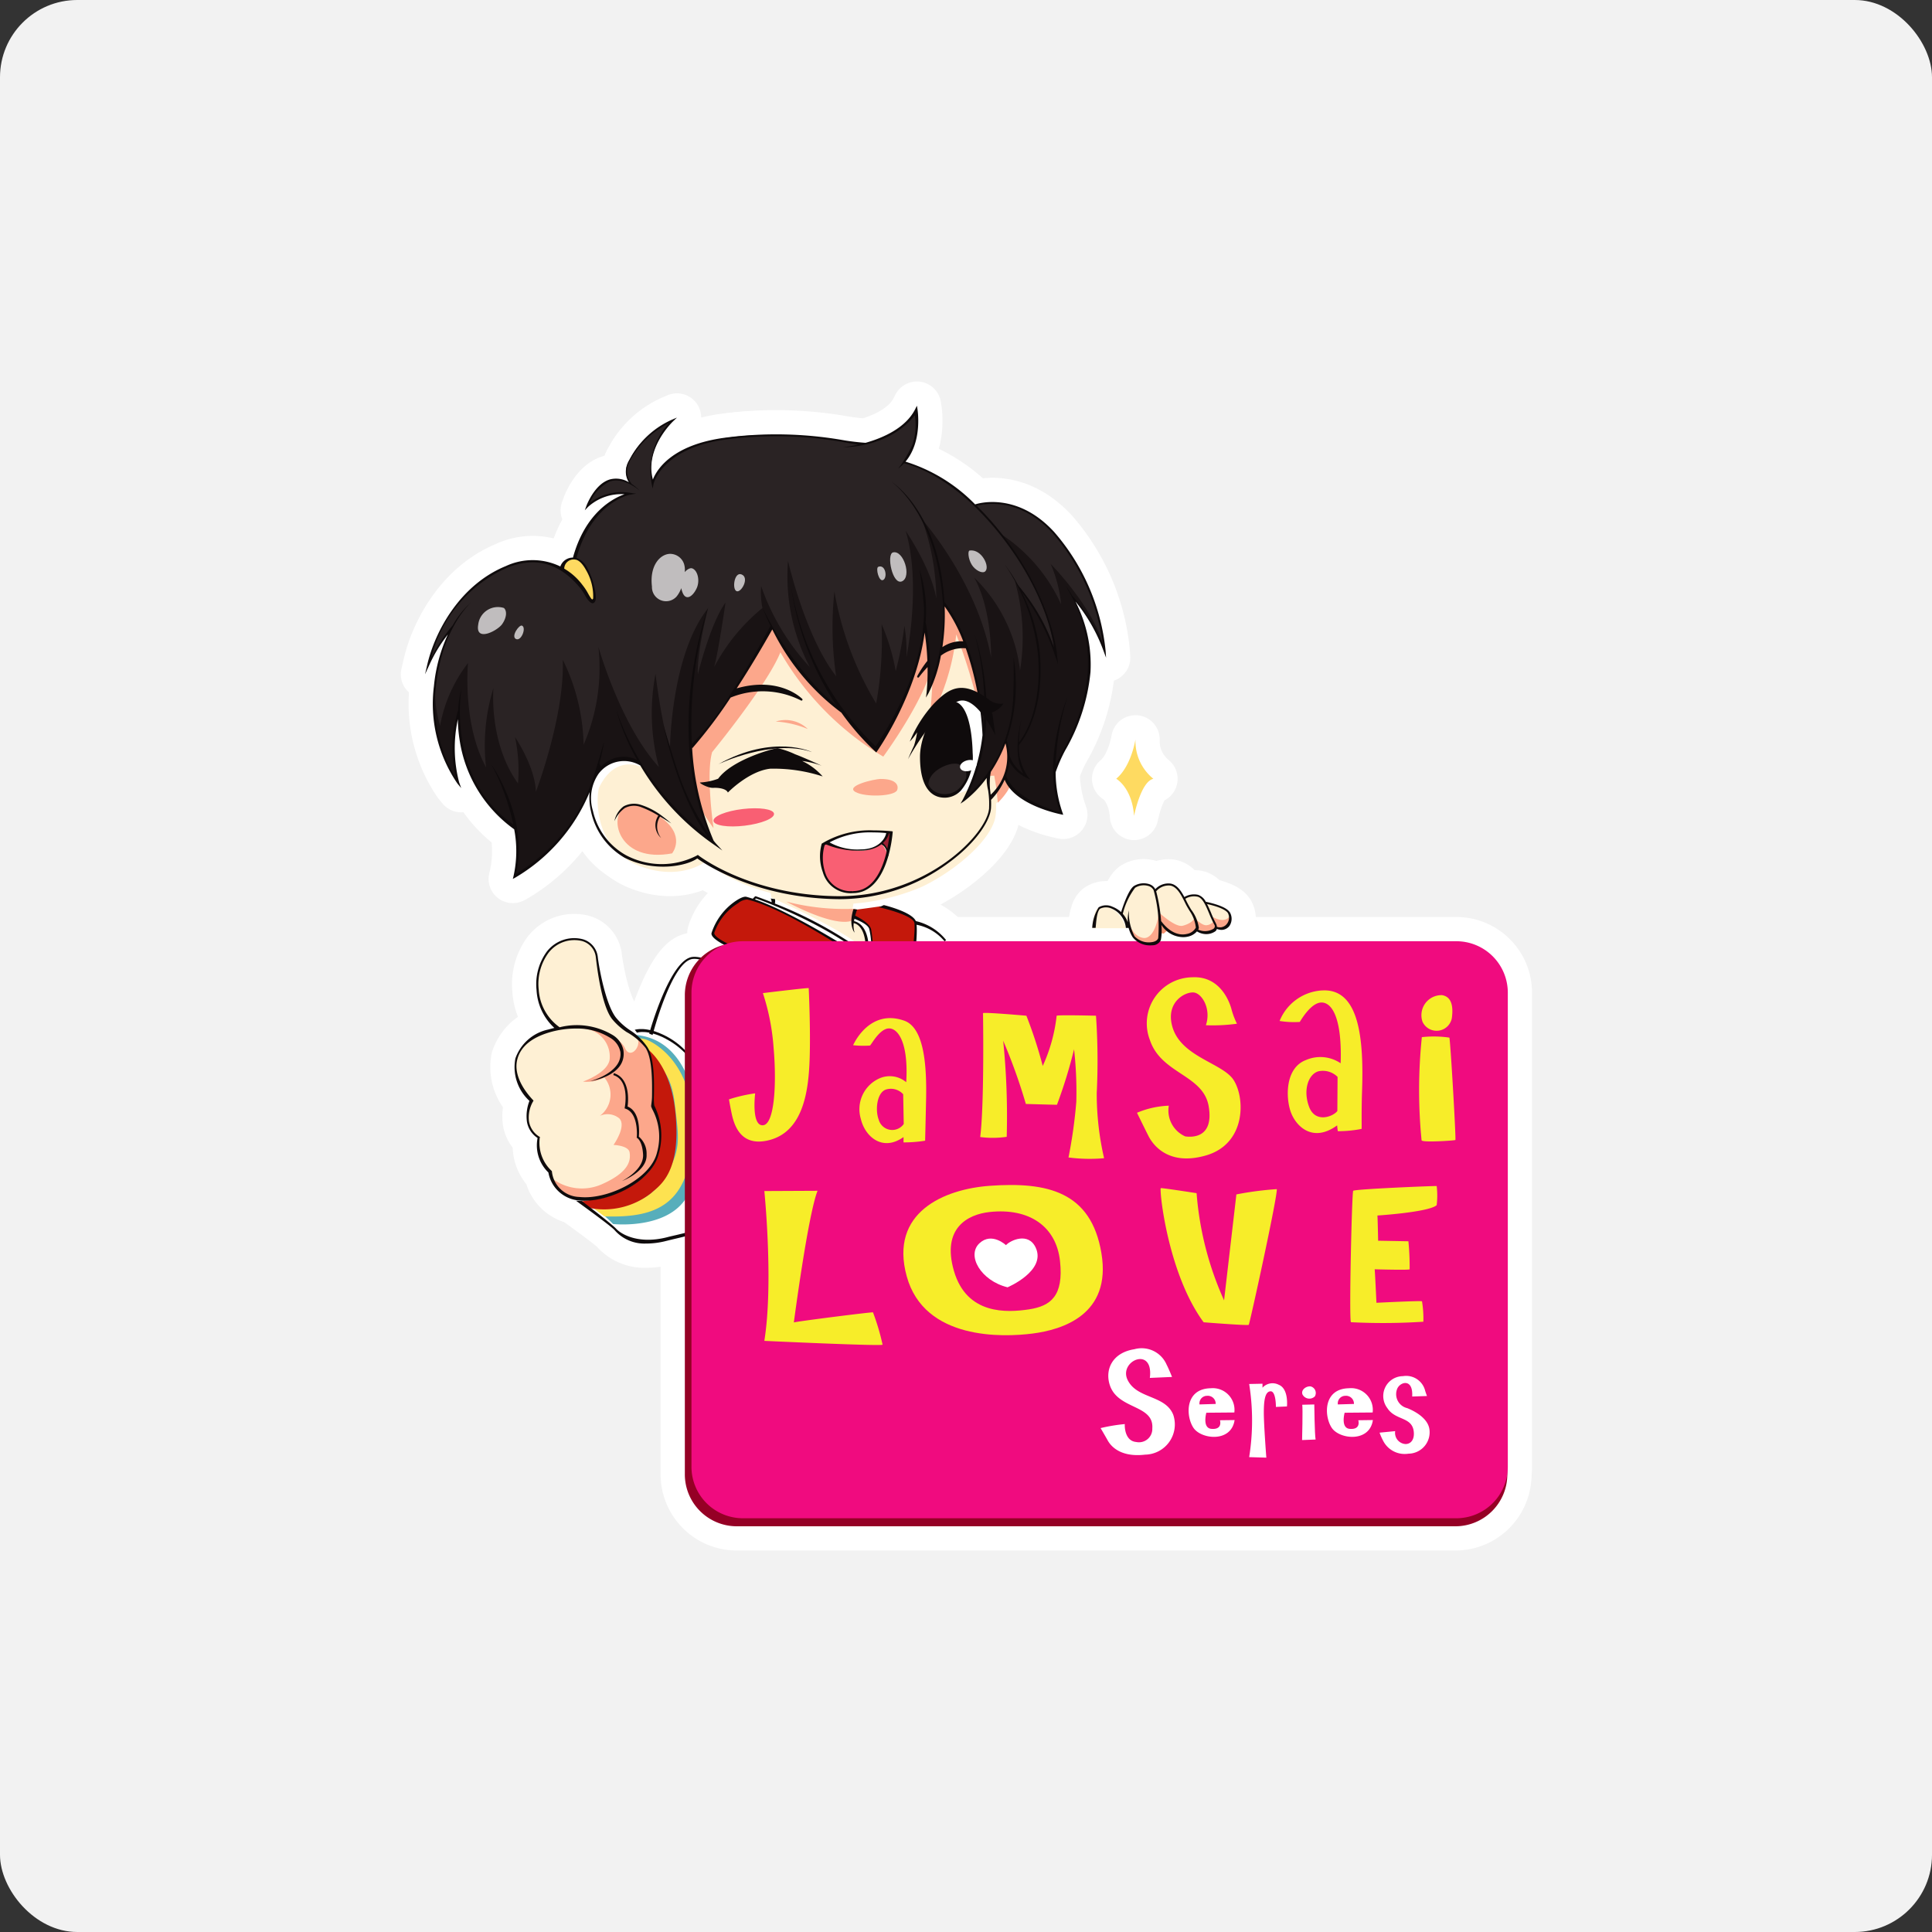 <svg xmlns="http://www.w3.org/2000/svg" xmlns:xlink="http://www.w3.org/1999/xlink" width="200" height="200" viewBox="0 0 200 200">
  <rect x="0" y="0" width="200" height="200" fill="#333333" stroke="none"/>
  <defs>
    <clipPath id="clip-path">
      <rect id="Rectangle_1298" data-name="Rectangle 1298" width="52.668" height="9.211" fill="none" stroke="rgba(0,0,0,0)" stroke-width="1"/>
    </clipPath>
  </defs>
  <g id="Brand_JLS" transform="translate(-899 -1088)">
    <rect id="BG" width="200" height="200" rx="8" transform="translate(899 1088)" fill="#f2f2f2"/>
    <g id="JLS_color" transform="translate(992.159 1180.875)">
      <g id="Group_3564" data-name="Group 3564" transform="translate(-49.159 -50.875)">
        <g id="Group_3557" data-name="Group 3557">
          <g id="Group_3556" data-name="Group 3556">
            <path id="Path_5688" data-name="Path 5688" d="M11.593,28.587a4.829,4.829,0,0,1,2.039.185s1.351-4.6,2.193-5.818,1.455-2.067,2.372-2.12,4.338,1.7,6.347,4.075a8.118,8.118,0,0,1,1.379,2.081,49.212,49.212,0,0,1-.543,8.042s-4.931,12.249-6.341,13.6c-1.231,1.175-5.639,2.045-7.575,1.331A4.885,4.885,0,0,1,9.9,48.923C9.635,48.6,7.109,46.6,6.972,46.5s3.737.207,6.445-2.428,2.509-12.638-1.824-15.482" transform="translate(10.174 36.299)" fill="#fff" stroke="#fff" stroke-linecap="round" stroke-linejoin="round" stroke-width="5.016"/>
            <path id="Path_5689" data-name="Path 5689" d="M17.336,39.656c1.558-4.28,1.387-15.329-5.636-15.975,3.608,3.429,4.274,12.791,1.717,15.27-2.708,2.635-6.573,2.324-6.445,2.428l.07.053a10.31,10.31,0,0,1,2.285,1.821s6.447.71,8.008-3.6" transform="translate(10.138 41.458)" fill="#57aebb" stroke="#fff" stroke-linecap="round" stroke-linejoin="round" stroke-width="5.016"/>
            <path id="Path_5690" data-name="Path 5690" d="M7.074,41.382s4.912.517,7.116-2.758c2.143-3.186,1.731-4.487,1.343-7.936s-1.67-4.5-4.176-5.547l-.238-1.276a2.875,2.875,0,0,1,1.362.05c.724.213,5.2,2.42,4.912,9.782S13.636,42.42,8.24,42.244Z" transform="translate(10.331 41.675)" fill="#fde250" stroke="#fff" stroke-linecap="round" stroke-linejoin="round" stroke-width="5.016"/>
            <path id="Path_5691" data-name="Path 5691" d="M11.752,23.843s4.738.8,4.906,9.306c.1,4.848-1.88,5.952-2.613,6.632a7.9,7.9,0,0,1-6.263,1.566,5.842,5.842,0,0,1-1.015-.708s3.941-.316,6.157-2.271a4.6,4.6,0,0,0,1.9-3.082,7.2,7.2,0,0,0-.6-4.333,5.163,5.163,0,0,1-.392-1.751c-.042-1.4-2.087-5.359-2.087-5.359" transform="translate(9.364 41.726)" fill="#c4180b" stroke="#fff" stroke-linecap="round" stroke-linejoin="round" stroke-width="5.016"/>
            <path id="Path_5692" data-name="Path 5692" d="M27.725,25.677S22.142,22,20.553,21.238s-4.778-2.512-5.9-2.428-3.449,2.982-3.292,3.628,4.075,2.45,7.519,3.5S27.1,28.5,27.1,28.5s3.421.414,4.131-.473S32.587,22,32.246,21.109s-3.522-1.491-3.522-1.491-2.324.336-2.5.336-.238.792-.238.792,1.228.414,1.566,1.046a8.228,8.228,0,0,1,.176,3.885" transform="translate(18.401 32.208)" fill="#c4180b" stroke="#fff" stroke-linecap="round" stroke-linejoin="round" stroke-width="5.016"/>
            <path id="Path_5693" data-name="Path 5693" d="M25.054,39.3l.117.5s7.846,3.457,9.608,5.393c0,0,.691-2.87-1.376-3.477l.243-1.309a22.761,22.761,0,0,0,6.959-1.684c3.133-1.443,7.169-4.613,7.729-7.242a6.632,6.632,0,0,0,.073-1.429A6.138,6.138,0,0,0,50.3,26.375c.123-2.073-.383-2.3-.383-2.3S47.692,9.2,42.315,7.735,23.356,10.35,23.356,10.35L12.084,26.431s-2.926-1.8-4.752,1.927c-.277.562-.811,6.185,4.1,8.123,4.187,1.642,6.817-.366,6.817-.366a20.189,20.189,0,0,0,6.808,3.18" transform="translate(10.704 11.135)" fill="#fef0d4" stroke="#fff" stroke-linecap="round" stroke-linejoin="round" stroke-width="5.016"/>
            <path id="Path_5694" data-name="Path 5694" d="M13.155,18.805s7.214,2.291,11.418,5.924a6.6,6.6,0,0,0-.227-2.6,1.7,1.7,0,0,0-1.15-.876l.011-.431a2.5,2.5,0,0,1,1.667.973,8.328,8.328,0,0,1,.176,3.885s-6.831-4.906-12.21-6.66Z" transform="translate(21.108 32.171)" fill="#fff" stroke="#fff" stroke-linecap="round" stroke-linejoin="round" stroke-width="5.016"/>
            <path id="Path_5695" data-name="Path 5695" d="M14.064,18.949s5.013,2.766,6.889,1.933l.291-1.2a24.234,24.234,0,0,1-7.18-.736" transform="translate(23.343 32.389)" fill="#fca78b" stroke="#fff" stroke-linecap="round" stroke-linejoin="round" stroke-width="5.016"/>
            <path id="Path_5696" data-name="Path 5696" d="M15.8,16.842l-.4.224s-.369,2.562.836,3.952,3.446.853,4.193.154A7.813,7.813,0,0,0,22.1,17.919c-.07-.347-.417-1.01-.643-1.029a3.8,3.8,0,0,1-2.806.629,11.927,11.927,0,0,1-2.856-.677" transform="translate(25.732 28.497)" fill="#f95f73" stroke="#fff" stroke-linecap="round" stroke-linejoin="round" stroke-width="5.016"/>
            <path id="Path_5697" data-name="Path 5697" d="M15.526,17.556s.94-.842,3.712-1.091,2.624.112,2.624.112A2.718,2.718,0,0,1,19.12,18.4a8.7,8.7,0,0,1-3.594-.839" transform="translate(26.06 27.605)" fill="#fff" stroke="#fff" stroke-linecap="round" stroke-linejoin="round" stroke-width="5.016"/>
            <path id="Path_5698" data-name="Path 5698" d="M17.533,17.614s.627.417.643.957.364-2.07.364-2.07l-.277-.07a2.16,2.16,0,0,1-.73,1.183" transform="translate(29.745 27.706)" fill="#9e1f33" stroke="#fff" stroke-linecap="round" stroke-linejoin="round" stroke-width="5.016"/>
            <path id="Path_5699" data-name="Path 5699" d="M45.1,24.076s-.022-.162-.07-.439l-.1-.154s-.708-3.885-1.941-8C41.761,11.9,39.959,8.409,37.5,7.735,32.122,6.28,18.541,10.35,18.541,10.35l-8.7,12.408a24.114,24.114,0,0,0,4.322,9.916s-.808-5.569-.143-7.863c0,0,5.743-7,7.066-10.338a30.147,30.147,0,0,0,10.649,10.8s4.21-5.715,5.122-9.58c0,0,0,2.327-.215,4.523l.979-1.013a23.707,23.707,0,0,0,1.667-6.576s3.8,9.5,2.822,14.688l1.11-.07.213,1.22.159,1.583a6.951,6.951,0,0,0,.987-1.192,5.837,5.837,0,0,0,.8-2.2,6.029,6.029,0,0,0-.014-2.137c-.117-.375-.266-.445-.266-.445" transform="translate(15.701 11.05)" fill="#fca78b" stroke="#fff" stroke-linecap="round" stroke-linejoin="round" stroke-width="5.016"/>
            <path id="Path_5700" data-name="Path 5700" d="M20.534,21.789s3.164.319,4.489-2.05,1.5-4.624.59-6.2S22.42,10.4,20.294,12.41s-.945,8.545.241,9.379" transform="translate(32.758 18.514)" fill="#fff" stroke="#fff" stroke-linecap="round" stroke-linejoin="round" stroke-width="5.016"/>
            <path id="Path_5701" data-name="Path 5701" d="M12.324,16.591s-2.266-1.955-3.757-.8-.386,5.706,5.046,4.691c0,0,1.524-1.838-1.239-3.787" transform="translate(11.961 25.86)" fill="#fca78b" stroke="#fff" stroke-linecap="round" stroke-linejoin="round" stroke-width="5.016"/>
            <path id="Path_5702" data-name="Path 5702" d="M28.139,19.752l-.675-.076-.055,1.1.942.134.336-.287Z" transform="translate(48.117 33.732)" fill="#f39372" stroke="#fff" stroke-linecap="round" stroke-linejoin="round" stroke-width="5.016"/>
            <path id="Path_5703" data-name="Path 5703" d="M32.461,21.291c-.4-.912-2.99-1.58-3.312-1.653l-.5.221c.881.2,3.522.9,3.653,1.608.173.94-.473,5.98-1.192,6.694-.632.635-3.236.394-3.855.33a12.1,12.1,0,0,0,.573-6.366c-.157-.618-1.245-1.192-1.648-1.393.053-.2.12-.406.2-.641l-.378-.039c-.548,1.726.12,2.436.12,2.436a2.315,2.315,0,0,1-.092-.985c.319.064,1.343.473,1.236,3.116a41.94,41.94,0,0,0-9.4-5.144,1.027,1.027,0,0,0,.014-.462l-.448-.056a.742.742,0,0,1,.1.383c-.979-.392-1.6-.6-1.622-.61a.112.112,0,0,0-.109.02l-.218.227c-.227-.07-.442-.14-.649-.193-.285-.078-.747.182-1.085.4a6.411,6.411,0,0,0-2.54,3.351c-.319,1.659,13.6,5.538,15.659,6.117l0,.022.126.014a17.432,17.432,0,0,0,1.874.112,4.267,4.267,0,0,0,2.445-.445c.772-.766,1.27-5.488,1.122-6.682a4.974,4.974,0,0,1,2.9,1.715l.162-.126a5.61,5.61,0,0,0-3.136-1.969M26.07,21.3a2.264,2.264,0,0,1,.036-.246c.5.2,1.415.6,1.536,1.069a8.834,8.834,0,0,1,.165,2.92c-.081-.073-.165-.145-.257-.215l.028.006c.162-2.971-1.127-3.455-1.508-3.533M15.91,18.95c.716.246,7.46,2.713,11.86,6.456,0,.045-.011.084-.011.123-.957-.621-7.74-5.024-11.952-6.481Zm11.144,9.5C20.926,26.742,11.387,23.626,11.6,22.5a5.859,5.859,0,0,1,2.475-3.069A1.556,1.556,0,0,1,15,19.059c4.171.965,11.989,6.358,12.7,6.861a14.489,14.489,0,0,1-.649,2.531" transform="translate(18.346 32.058)" fill="#0f0b0c" stroke="#fff" stroke-linecap="round" stroke-linejoin="round" stroke-width="5.016"/>
            <path id="Path_5704" data-name="Path 5704" d="M11.8,24.545c-1.964-1.024-2.987-.629-2.987-.629l-.232-.3c.056-.014,1.192-.408,3.245.66,4.025,2.087,4.643,6.943,4.652,7,0,0-.75-4.682-4.677-6.724" transform="translate(13.13 40.989)" fill="#0f0b0c" stroke="#fff" stroke-linecap="round" stroke-linejoin="round" stroke-width="5.016"/>
            <path id="Path_5705" data-name="Path 5705" d="M13.878,50.484a4.089,4.089,0,0,1-3.312-1.4c-.476-.509-3.95-3-3.978-3.027l.6.028c.12.09,3.046,2.327,3.533,2.85.618.671,2.42,1.608,5.225.915.378-.1.71-.173,1.013-.243,2.215-.523,2.744-.649,3.79-2.6,1.236-2.285,4.54-10.07,5.116-11.645.243-.68.937-6.506.548-8.336-.361-1.7-5.5-6.249-7.751-6-2.165.232-4.131,7.79-4.151,7.868l-.35-.14c.084-.319,2.173-7.689,4.481-7.938,2.394-.257,7.771,4.322,8.159,6.126s-.4,7.418-.7,8.249c-.59,1.622-3.818,9.7-5.085,12.042-1.091,2.036-1.9,2.229-4.137,2.752-.3.07-.641.154-1.013.246a8.3,8.3,0,0,1-1.983.257" transform="translate(9.044 36.245)" fill="#0f0b0c" stroke="#fff" stroke-linecap="round" stroke-linejoin="round" stroke-width="5.016"/>
            <path id="Path_5706" data-name="Path 5706" d="M25.143,21.357s.081-1.818.587-2.092,2.053-.3,2.82,1.843l.056.249Z" transform="translate(43.932 32.735)" fill="#fef0d4" stroke="#fff" stroke-linecap="round" stroke-linejoin="round" stroke-width="5.016"/>
            <path id="Path_5707" data-name="Path 5707" d="M18.687,22.849h-.022A2.976,2.976,0,0,1,15.573,20.7a4.811,4.811,0,0,1-.12-2.973,9.6,9.6,0,0,1,5.34-1.373c1.049,0,1.908.09,1.908.09l.1.017-.006.092c-.017.257-.492,6.294-4.106,6.294m2.106-6.282a8.869,8.869,0,0,0-5.043,1.326,4.79,4.79,0,0,0,.187,3.169,2.773,2.773,0,0,0,2.727,1.578l.022.1v-.1c3.175,0,3.72-5.194,3.785-5.966a12.418,12.418,0,0,0-1.678-.106" transform="translate(25.613 27.607)" fill="#0f0b0c" stroke="#fff" stroke-linecap="round" stroke-linejoin="round" stroke-width="5.016"/>
            <path id="Path_5708" data-name="Path 5708" d="M19.273,18.355a8.606,8.606,0,0,1-3.866-.752l.428-.213a5.843,5.843,0,0,0,3.438.839c1.891,0,2.593-1.2,2.638-1.785l.288-.017c-.062.82-1.069,1.927-2.926,1.927" transform="translate(25.842 27.698)" fill="#0f0b0c" stroke="#fff" stroke-linecap="round" stroke-linejoin="round" stroke-width="5.016"/>
            <path id="Path_5709" data-name="Path 5709" d="M18.142,18.235c-.025-1.043-.6-1.222-.624-1.234l.1-.187a1.507,1.507,0,0,1,.624,1.371Z" transform="translate(29.714 28.411)" fill="#0f0b0c" stroke="#fff" stroke-linecap="round" stroke-linejoin="round" stroke-width="5.016"/>
            <path id="Path_5710" data-name="Path 5710" d="M12.8,16.554a6.255,6.255,0,0,1-1.843.386c-.215,0,.761.59,1.357.557s1.354.106,1.5.484c0,0,2.159-2.224,4.386-2.467a16.339,16.339,0,0,1,5.427.8,6.6,6.6,0,0,0-2.123-1.6,9.53,9.53,0,0,1,2.02.49s-1.81-.839-2.75-1.186a8.755,8.755,0,0,0-1.807-.629c-.35,0-4.7,1.155-6.162,3.166" transform="translate(17.535 22.062)" fill="#0f0b0c" stroke="#fff" stroke-linecap="round" stroke-linejoin="round" stroke-width="5.016"/>
            <path id="Path_5711" data-name="Path 5711" d="M11.6,15.167s5.561-2.663,9.684-1.256c0,0-3.966-1.924-9.684,1.256" transform="translate(18.769 21.941)" fill="#0f0b0c" stroke="#fff" stroke-linecap="round" stroke-linejoin="round" stroke-width="5.016"/>
            <path id="Path_5712" data-name="Path 5712" d="M13.69,12.525a10.3,10.3,0,0,1,3.317.775,3.325,3.325,0,0,0-3.317-.775" transform="translate(22.616 20.168)" fill="#fca78b" stroke="#fff" stroke-linecap="round" stroke-linejoin="round" stroke-width="5.016"/>
            <path id="Path_5713" data-name="Path 5713" d="M17.7,16.134c.059.478-1.3,1.029-3.024,1.239s-3.183-.011-3.242-.49,1.306-1.032,3.029-1.234,3.178.008,3.236.484" transform="translate(18.426 26.1)" fill="#f95f73" stroke="#fff" stroke-linecap="round" stroke-linejoin="round" stroke-width="5.016"/>
            <path id="Path_5714" data-name="Path 5714" d="M21.779,11.988c-.056,0-.115,0-.173.006-1.351.14-2.643,2.464-2.643,4.786,0,2.557.655,3.827,2.179,3.95a2.288,2.288,0,0,0,1.841-.68,4.552,4.552,0,0,0,1.124-3.583c-.059-2.28-.783-4.478-2.327-4.478" transform="translate(32.447 19.484)" fill="#0f0b0c" stroke="#fff" stroke-linecap="round" stroke-linejoin="round" stroke-width="5.016"/>
            <path id="Path_5715" data-name="Path 5715" d="M22.854,37.589s4.1,6.185,7.306,7.936l.078-.316a33.672,33.672,0,0,1-2.031-9.3,40.851,40.851,0,0,0,5.533-7.466c.892-1.48,1.908-3.01,2.845-4.853,0,0,3.443,6.193,7.239,8.5a25.392,25.392,0,0,0,3.536,4.034s4.347-5.818,5.027-12.612a24.771,24.771,0,0,1,.386,6.61,19.168,19.168,0,0,0,1.617-9,16.884,16.884,0,0,1,2.766,5.586,44.763,44.763,0,0,1,1.357,7.606,17.665,17.665,0,0,1-2.039,7.035s2.585-1.622,4.316-6.059a5.6,5.6,0,0,1-.12,3.813s1.41,2.959,5.916,3.689a13.356,13.356,0,0,1-.727-4.5s1.22-2.487,1.673-3.393a16.839,16.839,0,0,0,1.891-8.489,15.42,15.42,0,0,0-1.58-5.829,15.139,15.139,0,0,1,3.1,5.08A18.852,18.852,0,0,0,69.2,19.175a19.653,19.653,0,0,0-3.34-5.292c-2.025-2.235-4.691-3.748-8.185-2.943,0,0-3.8-3.634-7.41-4.453,0,0,1.776-1.684,1.234-5.275a8.154,8.154,0,0,1-5.468,3.379,63.021,63.021,0,0,0-8.313-.923c-3.762-.087-11.208-.02-13.491,4.853,0,0-1-2.873,1.88-6.179a8.265,8.265,0,0,0-4.218,3.827,2.125,2.125,0,0,0,.062,2.509s-1.415-.792-2.361-.246a5.481,5.481,0,0,0-2.056,2.517,5.458,5.458,0,0,1,4.162-1.206,8.088,8.088,0,0,0-4.036,3.194c-1.687,2.526-1.485,3.477-1.485,3.477l-1.317,1.124a5.736,5.736,0,0,0-4.571-.6A12.406,12.406,0,0,0,3.17,22.423a14.906,14.906,0,0,0-2,4.593,21.628,21.628,0,0,1,2.048-2.993,21.9,21.9,0,0,0-1.471,5.5c-.224,2.531-.053,6.643,2.19,9.785,0,0-.719-4.28.241-6.691a16.056,16.056,0,0,0,1.706,7.071,13.545,13.545,0,0,0,4.14,4.559,13.628,13.628,0,0,1-.056,5,15.271,15.271,0,0,0,4.582-3.717,23.446,23.446,0,0,0,3.334-5.376s.962-4.221,4.971-2.559" transform="translate(-0.694 -0.619)" fill="#2a2324" stroke="#fff" stroke-linecap="round" stroke-linejoin="round" stroke-width="5.016"/>
            <path id="Path_5716" data-name="Path 5716" d="M67.2,27.739A16.839,16.839,0,0,0,69.1,19.249a15.42,15.42,0,0,0-1.58-5.829,15.139,15.139,0,0,1,3.1,5.08s0-.064-.011-.185c-1.141-4.115-5.477-8.484-5.477-8.484a13.921,13.921,0,0,1,1.083,4.182A17.132,17.132,0,0,0,59.98,6.735c5.147,6.551,5.533,11.975,5.533,11.975a24.148,24.148,0,0,0-4.073-7.066,21.535,21.535,0,0,1,.523,9.222,15.928,15.928,0,0,0-4.736-9.611c1.846,3.345,1.74,8.254,1.74,8.254C57.473,11.54,51.8,5.2,51.8,5.2a25.157,25.157,0,0,1,1.5,8.221c-.551-3.2-3.169-7-3.169-7,1.639,5.572.073,13.054.073,13.054a16.048,16.048,0,0,0-.21-3.239,35.929,35.929,0,0,1-.9,4.7,21.438,21.438,0,0,0-1.466-4.873,37.211,37.211,0,0,1-.557,8.215A33.288,33.288,0,0,1,42.749,12.69a34.516,34.516,0,0,0,.176,8.766c-3.206-4.1-4.979-11.936-4.979-11.936a20.193,20.193,0,0,0,2.26,11,23.882,23.882,0,0,1-5.043-8.389,7.82,7.82,0,0,0,.137,2.263,19.825,19.825,0,0,0-5.01,6.126c.42-1.393,1.186-6.685,1.186-6.685-1.572,2.129-2.862,7.418-2.862,7.418-.137-2.2,1.046-6.825,1.046-6.825C25.835,19.23,25.728,28.8,25.728,28.8c-.836-2.02-1.5-7.589-1.5-7.589a21.559,21.559,0,0,0,.347,9.642C20.582,26.5,18.313,18.4,18.313,18.4a20.023,20.023,0,0,1-1.53,10.157,20.746,20.746,0,0,0-2.157-8.806c.21,5.849-2.786,13.678-2.786,13.678-.067-2.613-2.157-5.673-2.157-5.673a16.666,16.666,0,0,1,.31,4.8c-3.06-4.246-2.543-9.882-2.543-9.882a20.1,20.1,0,0,0-.764,8.213C4.224,26.4,4.814,20.1,4.814,20.1a14.958,14.958,0,0,0-2.889,6.478A13.065,13.065,0,0,1,1.4,22.712l-.006.05c-.168,2.551.092,6.4,2.218,9.379,0,0-.719-4.28.241-6.691a16.056,16.056,0,0,0,1.706,7.071A13.545,13.545,0,0,0,9.7,37.081a13.628,13.628,0,0,1-.056,5,15.271,15.271,0,0,0,4.582-3.717,23.446,23.446,0,0,0,3.334-5.376s.962-4.221,4.971-2.559c0,0,4.1,6.185,7.306,7.936l.078-.316a33.672,33.672,0,0,1-2.031-9.3,40.851,40.851,0,0,0,5.533-7.466c.892-1.48,1.908-3.01,2.845-4.853,0,0,3.443,6.193,7.239,8.5a25.392,25.392,0,0,0,3.536,4.034s4.347-5.815,5.027-12.612a24.771,24.771,0,0,1,.386,6.61,19.162,19.162,0,0,0,1.617-9,16.847,16.847,0,0,1,2.766,5.583,44.763,44.763,0,0,1,1.357,7.606,17.665,17.665,0,0,1-2.039,7.035s2.585-1.622,4.316-6.059a5.6,5.6,0,0,1-.12,3.813s1.41,2.959,5.916,3.689a13.356,13.356,0,0,1-.727-4.5s1.22-2.487,1.673-3.393" transform="translate(-0.369 6.546)" fill="#191314" stroke="#fff" stroke-linecap="round" stroke-linejoin="round" stroke-width="5.016"/>
            <path id="Path_5717" data-name="Path 5717" d="M7.554,6.7a1.278,1.278,0,0,0-1.371.481c-.316.576.274.876.66,1.214a13.461,13.461,0,0,1,1.533,1.55c.21.319.629,1.208.808,1.141s.263-.727.106-1.466-.769-2.5-1.737-2.92" transform="translate(8.155 9.164)" fill="#feda61" stroke="#fff" stroke-linecap="round" stroke-linejoin="round" stroke-width="5.016"/>
            <path id="Path_5718" data-name="Path 5718" d="M10.6,15.516a2.272,2.272,0,0,0-1.8.151A2.5,2.5,0,0,0,7.849,17.2,3.215,3.215,0,0,1,8.92,15.846a2.024,2.024,0,0,1,1.634-.12,10.413,10.413,0,0,1,1.841.9,1.774,1.774,0,0,0,.291,2.319,1.9,1.9,0,0,1-.115-2.218c.643.372,1.166.708,1.166.708-.3-.263-.585-.492-.864-.7A7.249,7.249,0,0,0,10.6,15.516" transform="translate(11.757 25.806)" fill="#0f0b0c" stroke="#fff" stroke-linecap="round" stroke-linejoin="round" stroke-width="5.016"/>
            <path id="Path_5719" data-name="Path 5719" d="M71.5,27.084l-.048-.713a22.115,22.115,0,0,0-5.326-12.3c-3.81-4.159-7.824-2.976-8.182-2.856a17.128,17.128,0,0,0-7.206-4.425c1.8-2.143,1.239-5.432,1.234-5.468L51.92,1l-.145.288c-.968,2-3.351,3.038-5.172,3.552-.54-.034-1.4-.126-2.157-.249a40.541,40.541,0,0,0-12.391-.28c-5.454.722-7.06,3.267-7.468,4.33-.873-3.22,2.062-6,2.092-6.028l.4-.386-.515.218a9.1,9.1,0,0,0-4.571,4.5A2.044,2.044,0,0,0,22.1,8.927a2.517,2.517,0,0,0-1.975-.294c-1.566.473-2.38,2.632-2.414,2.722l-.171.467.347-.358a5.113,5.113,0,0,1,3.762-1.3c-1.18.417-4.053,1.885-5.337,6.557a1.37,1.37,0,0,0-1.306.92A6.575,6.575,0,0,0,9.366,17.6c-4.7,1.916-7.32,6.688-8.134,10.2L1,28.8l.428-.931a15.16,15.16,0,0,1,1.938-3.192A16.406,16.406,0,0,0,1.923,30,14.635,14.635,0,0,0,4.345,40.1l.4.484L4.533,40A14.053,14.053,0,0,1,4.4,33.45a14.414,14.414,0,0,0,.173,2.115,13.89,13.89,0,0,0,5.656,9.284,11.93,11.93,0,0,1-.084,4.915l-.059.218.2-.1a18.44,18.44,0,0,0,7.754-8.889,6.157,6.157,0,0,0,.137,1.989,7.258,7.258,0,0,0,3.48,4.808c3.046,1.541,6.428.87,7.524.076.629.453,5.947,4.12,14.646,4.215l.215,0a18.99,18.99,0,0,0,11.1-3.717c2.973-2.151,4.392-4.484,4.45-5.743a7.931,7.931,0,0,0,0-.82A6.9,6.9,0,0,0,61,39.713c1.077,2.657,5.687,3.555,5.888,3.6l.176.034-.056-.173a12.779,12.779,0,0,1-.727-4.238,15.521,15.521,0,0,1,.985-2.255,20,20,0,0,0,2.621-8.109,14.252,14.252,0,0,0-1.569-7.317,17.52,17.52,0,0,1,2.931,5.158ZM16.538,16.927c.358.031.758.408,1.119,1.071a5.379,5.379,0,0,1,.747,2.957c-.05.081-.084.1-.09.1h0c-.081,0-.266-.319-.4-.551a5.871,5.871,0,0,0-.629-.962,6.33,6.33,0,0,0-1.877-1.676.974.974,0,0,1,1.13-.94m-6.12,32.528c1.376-5.74-2.526-11.275-2.526-11.275a23.3,23.3,0,0,1,2.243,6.168C3.1,39.456,4.785,30.2,4.785,30.2a11.506,11.506,0,0,0-.361,2.319,13.636,13.636,0,0,0-.263,6.945,14.838,14.838,0,0,1-2.028-9.44C2.785,23.914,5.8,21.335,5.8,21.335a8.678,8.678,0,0,0-1.927,2.386,18.5,18.5,0,0,0-2.21,3.3,13.889,13.889,0,0,1,7.785-9.228c3.024-1.236,5.5-.459,7.575,2.031a5.845,5.845,0,0,1,.607.931c.235.4.515.688.716.694.154,0,.241-.162.271-.218.229-.439-.182-2.249-.772-3.334a2.235,2.235,0,0,0-1.164-1.152c1.594-5.768,5.488-6.52,5.53-6.529l.641-.112-.646-.092a5.463,5.463,0,0,0-4.123,1.013,4.136,4.136,0,0,1,2.1-2.2c1.457-.445,3.052.979,3.052.979a5.261,5.261,0,0,0-.834-.7,2.093,2.093,0,0,1-.322-2.134A9.058,9.058,0,0,1,26.2,2.849,7.25,7.25,0,0,0,24.46,9.092l.106.492.092-.5c.011-.039.92-3.717,7.48-4.585a40.092,40.092,0,0,1,12.277.288c.649.112,1.077.2,1.427.235a13.6,13.6,0,0,1-1.566.274s4.708.134,7.426-3.309a6.321,6.321,0,0,1-.246,3.032,12.735,12.735,0,0,1-1.469,2.484,4.277,4.277,0,0,0,.6-.54c.5.109,4.143,1.046,8.215,5.385,4.282,4.559,6.719,9.776,7.309,13.661a20.246,20.246,0,0,0-3.684-6.369,16.992,16.992,0,0,0-1.413-2.2,20.172,20.172,0,0,1,3.427,9.242c.5,5.922-1.594,8.719-1.964,9.158a12.831,12.831,0,0,1,.255-2.392s-1,3.586.207,5.639a3.768,3.768,0,0,1-1.463-1.947,4.914,4.914,0,0,0-.266-1.485H61.2a17.58,17.58,0,0,0,.724-8.613s.073,3.659-.12,5.178a14.455,14.455,0,0,1-4.727,9.225c4.036-7.737.876-16.59.842-16.685a27.519,27.519,0,0,1,.892,9.337c-.652-8.585-3.72-12.4-4.045-12.783-.042-.78-.131-1.606-.26-2.473-1.138-7.429-5.18-9.941-5.222-9.969,0,0,3.888,2.677,5.015,10a20.475,20.475,0,0,1-1.122,11.273,24.32,24.32,0,0,0-.344-6.691l-.02.042a14.076,14.076,0,0,0-.641-5.614,40.325,40.325,0,0,1,.478,4.084c.115,6.8-4.4,13.41-5.007,14.3a30.056,30.056,0,0,1-8.724-16.358,29.907,29.907,0,0,0,4.668,12.12c-4.663-3.745-7.614-10.056-7.614-10.056.008.02.263.73.789,1.813-.288.554-2.154,4.014-4.255,7.239v.008a27.913,27.913,0,0,1-3.888,4.987,42.984,42.984,0,0,1,1.7-14.154s-4.643,12.229.064,23.477a26.37,26.37,0,0,1-3.326-6.814c-.453-1.348-1.4-4.531-1.4-4.531,1.46,6.6,3.536,10.193,4.6,11.608a27.825,27.825,0,0,1-9.466-13.13,22.181,22.181,0,0,0,2.162,5.186,3.156,3.156,0,0,0-3.712.694.692.692,0,0,1-.182-.35,20.932,20.932,0,0,0,.476-2.277s-.873,3.183-1.4,4.534a18.088,18.088,0,0,1-7.72,9.186M54.79,21.78a15.6,15.6,0,0,1,1.924,3.611,3.436,3.436,0,0,0-2.157.6,22.581,22.581,0,0,0,.232-4.207m-1.773,5.966-.036.034a.081.081,0,0,1,.036-.039v.006m6.378,14.864c-.134,2.669-6.425,9.158-15.452,9.158H43.73c-9.178-.1-14.377-4.185-14.433-4.229l-.062-.048-.062.05a7.888,7.888,0,0,1-7.354-.006,6.991,6.991,0,0,1-3.441-4.607,4.465,4.465,0,0,1,.585-3.832,3.3,3.3,0,0,1,4.322-.856A26.166,26.166,0,0,0,31,46.5l.778.543-.641-.7s-.106-.117-.266-.322a28.764,28.764,0,0,1-2.227-9.689l.022.129a49.116,49.116,0,0,0,3.966-5.247,8.772,8.772,0,0,1,7.289.3l.034.014a.13.13,0,0,0,.1-.042.105.105,0,0,0-.011-.137c-.025-.025-2.3-2.364-6.78-1.091,1.91-2.934,3.387-5.589,3.684-6.1A23.783,23.783,0,0,0,44.1,32.776a26.243,26.243,0,0,0,3.524,4.036l.087.078.073-.1c.053-.078,4.106-5.846,4.934-12.31A23.517,23.517,0,0,1,53,27.414a10.665,10.665,0,0,0-1.046,1.575.113.113,0,0,0,.039.143.091.091,0,0,0,.039.014.1.1,0,0,0,.1-.045,11.921,11.921,0,0,1,.89-1.046,23.034,23.034,0,0,1-.1,2.638l-.067.52.263-.45A14.429,14.429,0,0,0,54.4,26.874a3.789,3.789,0,0,1,2.579-.764,32.579,32.579,0,0,1,1.731,8.99,19.173,19.173,0,0,1-2.053,6.7l-.227.392.378-.252a11.793,11.793,0,0,0,2.333-2.411,5.192,5.192,0,0,0,.148,1.278,8.786,8.786,0,0,1,.1,1.8m.109-1.832a6.356,6.356,0,0,1,.073-1.871,14.927,14.927,0,0,0,1.516-2.951,5.361,5.361,0,0,1-1.53,5.315c-.022-.171-.042-.338-.059-.492m8.543-20.028a9.815,9.815,0,0,0-.766-1.152A14.991,14.991,0,0,1,69.6,28.617a19.619,19.619,0,0,1-2.515,7.975c-.322.641-.6,1.133-.8,1.558A26.419,26.419,0,0,1,67.5,31.165s-2.778,6.727-.747,11.9c-.884-.2-4.73-1.418-5.6-3.745a5.708,5.708,0,0,0,.313-1.513,4.108,4.108,0,0,0,1.779,1.7l.411.193-.283-.358a5.365,5.365,0,0,1-.9-3.217c.238-.257,2.7-3.192,2.176-9.466a17.706,17.706,0,0,0-1.888-6.372,22.238,22.238,0,0,1,3.474,6.64l.288.82-.087-.864c-.366-3.723-2.842-9.723-7.524-14.708-.266-.28-.529-.551-.794-.811.727-.2,4.366-.973,7.852,2.836a22.056,22.056,0,0,1,5.189,11.457,17.168,17.168,0,0,0-3.13-4.951Z" transform="translate(-1 -1)" fill="#0f0b0c" stroke="#fff" stroke-linecap="round" stroke-linejoin="round" stroke-width="5.016"/>
            <path id="Path_5720" data-name="Path 5720" d="M23.12,14.811a2.142,2.142,0,0,1-1.6,2.378c-1.1.322-2.078.05-2.266-.708-.238-.971.559-1.843,1.645-2.291,1.052-.445,1.975-.283,2.224.621" transform="translate(32.893 23.103)" fill="#2a2324" stroke="#fff" stroke-linecap="round" stroke-linejoin="round" stroke-width="5.016"/>
            <path id="Path_5721" data-name="Path 5721" d="M21.435,21.669c-.064,0-.131-.006-.2-.011-.9-.07-2.333-.724-2.333-4.224,0-2.389,1.759-5.611,3.152-5.751,1.779-.19,2.246,3.06,2.3,5.371a5.366,5.366,0,0,1-1.228,3.885,2.314,2.314,0,0,1-1.687.73m.453-8.842a1.466,1.466,0,0,0-.157.006c-1.273.131-2.489,2.378-2.489,4.635,0,2.476.618,3.7,2.056,3.824a2.125,2.125,0,0,0,1.726-.66,4.478,4.478,0,0,0,1.052-3.474c-.05-2.2-.733-4.33-2.187-4.33" transform="translate(32.337 18.909)" fill="#0f0b0c" stroke="#fff" stroke-linecap="round" stroke-linejoin="round" stroke-width="5.016"/>
            <path id="Path_5722" data-name="Path 5722" d="M28.327,12.825a1.994,1.994,0,0,1-1.337-.291c-2.951-2.271-4.308-1.281-5.88.313a13.339,13.339,0,0,0-2.475,3.913,5.9,5.9,0,0,0,.752-.962,7.976,7.976,0,0,1-.316,1.387c-.392.825-.621,1.4-.621,1.4.022-.042,2.766-5.088,5.2-6,1.841-.7,3.818,3.485,3.838,3.519l-.294-2.19c-.011-.022-.031-.076-.076-.165a2.214,2.214,0,0,0,1.211-.929" transform="translate(31.547 18.009)" fill="#0f0b0c" stroke="#fff" stroke-linecap="round" stroke-linejoin="round" stroke-width="5.016"/>
            <g id="Group_3555" data-name="Group 3555" transform="translate(5.475 14.974)" opacity="0.7" style="mix-blend-mode: overlay;isolation: isolate">
              <g id="Group_3554" data-name="Group 3554">
                <path id="Path_5723" data-name="Path 5723" d="M5.647,8.574A2.05,2.05,0,0,0,2.987,10.3c-.316,1.852,2.008.618,2.476-.053s.526-1.359.185-1.673" transform="translate(-2.957 -2.609)" fill="#fff" stroke="#fff" stroke-linecap="round" stroke-linejoin="round" stroke-width="5.016"/>
                <path id="Path_5724" data-name="Path 5724" d="M5.1,9.145c-.291-.131-1.172,1.124-.624,1.385s1.1-1.175.624-1.385" transform="translate(-0.537 -1.353)" fill="#fff" stroke="#fff" stroke-linecap="round" stroke-linejoin="round" stroke-width="5.016"/>
                <path id="Path_5725" data-name="Path 5725" d="M13.563,7.981c-.176-.059-.487.09-.75.392a1.983,1.983,0,0,0-.076-.862,1.526,1.526,0,0,0-1.449-1.029c-1.01.025-2.129,1.2-1.866,3.39A1.461,1.461,0,0,0,11.971,10.9a2.917,2.917,0,0,0,.484-.87,2.666,2.666,0,0,0,.131.45c.364.929,1.083.392,1.466-.439.364-.792.1-1.88-.49-2.064" transform="translate(8.592 -6.122)" fill="#fff" stroke="#fff" stroke-linecap="round" stroke-linejoin="round" stroke-width="5.016"/>
                <path id="Path_5726" data-name="Path 5726" d="M13.179,7.255c-.73-.249-.971,1.536-.49,1.743s1.393-1.429.49-1.743" transform="translate(14.084 -4.775)" fill="#fff" stroke="#fff" stroke-linecap="round" stroke-linejoin="round" stroke-width="5.016"/>
                <path id="Path_5727" data-name="Path 5727" d="M17.847,6.985c-.308.12.07,1.636.52,1.357s.215-1.636-.52-1.357" transform="translate(23.6 -5.285)" fill="#fff" stroke="#fff" stroke-linecap="round" stroke-linejoin="round" stroke-width="5.016"/>
                <path id="Path_5728" data-name="Path 5728" d="M18.519,6.438c-.724.159-.064,3.471.94,2.987s.14-3.236-.94-2.987" transform="translate(24.458 -6.229)" fill="#fff" stroke="#fff" stroke-linecap="round" stroke-linejoin="round" stroke-width="5.016"/>
                <path id="Path_5729" data-name="Path 5729" d="M21.229,6.369c-.2.034-.159.864.243,1.5.355.545,1.029.887,1.329.694.624-.417-.313-2.4-1.572-2.19" transform="translate(29.667 -6.353)" fill="#fff" stroke="#fff" stroke-linecap="round" stroke-linejoin="round" stroke-width="5.016"/>
              </g>
            </g>
            <path id="Path_5730" data-name="Path 5730" d="M19.365,14.509c-.733,0-3.754.733-2.632,1.354,1.027.568,4.089.456,4.316-.215.19-.571-.249-1.138-1.684-1.138" transform="translate(27.831 24.127)" fill="#fca78b" stroke="#fff" stroke-linecap="round" stroke-linejoin="round" stroke-width="5.016"/>
            <path id="Path_5731" data-name="Path 5731" d="M28,13.063s-.431,2.786-1.992,4.07c0,0,1.636.909,1.846,3.841,0,0,.7-3.555,2-3.835A5.011,5.011,0,0,1,28,13.063" transform="translate(45.543 21.482)" fill="#feda61" stroke="#fff" stroke-linecap="round" stroke-linejoin="round" stroke-width="5.016"/>
            <path id="Path_5732" data-name="Path 5732" d="M22.07,14.166c.078.3-.227.646-.694.78s-.909,0-1-.3.227-.643.688-.772.912,0,1,.291" transform="translate(35.018 22.845)" fill="#fff" stroke="#fff" stroke-linecap="round" stroke-linejoin="round" stroke-width="5.016"/>
            <path id="Path_5733" data-name="Path 5733" d="M94.891,74.967a5.377,5.377,0,0,1-5.368,5.382H15.116a5.374,5.374,0,0,1-5.368-5.382V25.382A5.374,5.374,0,0,1,15.116,20H89.523a5.378,5.378,0,0,1,5.368,5.385Z" transform="translate(17.147 35.651)" fill="#950025" stroke="#fff" stroke-linecap="round" stroke-linejoin="round" stroke-width="5.016"/>
            <path id="Path_5734" data-name="Path 5734" d="M94.5,74.323a5.33,5.33,0,0,1-5.331,5.331H15.316a5.327,5.327,0,0,1-5.323-5.331V25.252a5.325,5.325,0,0,1,5.323-5.331H89.17A5.328,5.328,0,0,1,94.5,25.252Z" transform="translate(17.588 35.515)" fill="#f00b7f" stroke="#fff" stroke-linecap="round" stroke-linejoin="round" stroke-width="5.016"/>
            <path id="Path_5735" data-name="Path 5735" d="M15.5,22.531a23.465,23.465,0,0,1,1.113,5.715c.316,3.586.106,7.9-1.113,7.969s-.8-3.306-.8-3.306a15.693,15.693,0,0,0-2.71.624s.112.68.277,1.466c.3,1.432,1.049,3.315,3.589,2.82,3.93-.764,4.383-5.393,4.487-8.565.1-3.127-.1-7.239-.1-7.239-.21-.036-4.736.517-4.736.517" transform="translate(19.474 38.273)" fill="#f7ed29" stroke="#fff" stroke-linecap="round" stroke-linejoin="round" stroke-width="5.016"/>
            <path id="Path_5736" data-name="Path 5736" d="M21.762,23.377c-3.653-1.29-5.287,2.54-5.287,2.54a9.7,9.7,0,0,0,1.74.034c.1,0,.971-1.737,1.95-1.771s2.053,1.527,1.807,5.566a2.647,2.647,0,0,0-2.643-.45,3.49,3.49,0,0,0-2.056,4.246c.417,1.81,2.229,3.443,4.42,1.882v.554a13.849,13.849,0,0,0,2.235-.176s.05-1.952.1-4.282c.073-3.443-.182-7.41-2.263-8.143M19.124,33.624c-.392-1.027-.176-2.864.789-3.13a1.714,1.714,0,0,1,1.745.5l.056,3.08a1.454,1.454,0,0,1-2.59-.448" transform="translate(27.84 40.283)" fill="#f7ed29" stroke="#fff" stroke-linecap="round" stroke-linejoin="round" stroke-width="5.016"/>
            <path id="Path_5737" data-name="Path 5737" d="M21.044,35.759a10.033,10.033,0,0,0,2.744-.022,77.345,77.345,0,0,0-.366-9.95,57.892,57.892,0,0,1,2.347,6.548s2.929.084,3.22.084a50.629,50.629,0,0,0,1.771-5.745,39.372,39.372,0,0,1,.232,5.435,50.427,50.427,0,0,1-.808,5.765,17.008,17.008,0,0,0,3.684.076,29.708,29.708,0,0,1-.761-6.758A67.922,67.922,0,0,0,33.03,23.2s-3.813-.1-4.073,0a16.843,16.843,0,0,1-1.441,5.2,45.575,45.575,0,0,0-1.692-5.2s-4.411-.392-4.489-.263c0,0,.151,9.317-.291,12.819" transform="translate(36.427 39.947)" fill="#f7ed29" stroke="#fff" stroke-linecap="round" stroke-linejoin="round" stroke-width="5.016"/>
            <path id="Path_5738" data-name="Path 5738" d="M30.01,34.9a9.373,9.373,0,0,0-3.292.733s.89,1.827,1.2,2.428,1.827,3.186,5.952,1.986,4.073-5.9,2.848-7.807c-1.144-1.771-5.457-2.375-6.344-5.533C29.635,24.062,31.89,23,32.7,23.2s1.7,1.723,1.152,3.371a18.03,18.03,0,0,0,3.214-.157,7.988,7.988,0,0,1-.551-1.441c-.159-.655-1.1-3.51-4.048-3.365a4.771,4.771,0,0,0-4.411,6.5c1.178,3.522,5.53,3.575,6.084,6.859s-1.723,3.214-2.425,3.113a2.926,2.926,0,0,1-1.7-3.192" transform="translate(46.983 37.56)" fill="#f7ed29" stroke="#fff" stroke-linecap="round" stroke-linejoin="round" stroke-width="5.016"/>
            <path id="Path_5739" data-name="Path 5739" d="M36.148,22.108a5.06,5.06,0,0,0-4.389,3.161,9.312,9.312,0,0,0,2.087.1c.081-.1,1.147-2.034,2.274-2.011s2.112,1.771,1.958,6.291a3.738,3.738,0,0,0-3.583-.338c-2.162.808-2.109,3.866-1.589,5.354s2.271,3.264,4.808,1.413c0,0,.048.517.076.6a12.4,12.4,0,0,0,2.453-.235c.031-.02-.025-1.67.05-3.916.185-5.357-.263-10.66-4.145-10.417m1.589,12.478c-.422.573-2.269,1.3-2.92-.42s-.1-3.365.943-3.684a2.152,2.152,0,0,1,2,.576Z" transform="translate(56.705 38.421)" fill="#f7ed29" stroke="#fff" stroke-linecap="round" stroke-linejoin="round" stroke-width="5.016"/>
            <path id="Path_5740" data-name="Path 5740" d="M39.094,22.332A2.076,2.076,0,0,0,37.138,25.1a1.606,1.606,0,0,0,3.029-.375c.21-1.538-.187-2.288-1.074-2.4" transform="translate(66.125 38.684)" fill="#f7ed29" stroke="#fff" stroke-linecap="round" stroke-linejoin="round" stroke-width="5.016"/>
            <path id="Path_5741" data-name="Path 5741" d="M37.21,23.855a52.952,52.952,0,0,0-.028,10.674c.048.257,3.418.028,3.5-.028s-.523-10.442-.624-10.6a11.076,11.076,0,0,0-2.848-.048" transform="translate(65.979 41.513)" fill="#f7ed29" stroke="#fff" stroke-linecap="round" stroke-linejoin="round" stroke-width="5.016"/>
            <path id="Path_5742" data-name="Path 5742" d="M34.678,29.661c-.14.126-.442,13.424-.232,13.6a64.771,64.771,0,0,0,7.494-.05A10.826,10.826,0,0,0,41.8,41.1c-.07-.084-4.716.151-4.716.151s-.157-3.39-.185-3.468c0,0,3.622.106,3.622,0a27.356,27.356,0,0,0-.129-2.9l-3.133-.056s-.048-2.481-.076-2.61c0,0,5.326-.341,6.137-1.071a8.375,8.375,0,0,0,0-1.98c-.162-.028-8.436.31-8.646.492" transform="translate(61.405 51.613)" fill="#f7ed29" stroke="#fff" stroke-linecap="round" stroke-linejoin="round" stroke-width="5.016"/>
            <path id="Path_5743" data-name="Path 5743" d="M27.584,29.244c-.179.022.677,8.794,4.434,13.885,0,0,4.568.366,4.668.263s2.982-13.261,2.906-14.047a33.333,33.333,0,0,0-4.185.548L34.132,40.858a33.156,33.156,0,0,1-2.845-11.094s-3.524-.551-3.7-.52" transform="translate(48.583 51.753)" fill="#f7ed29" stroke="#fff" stroke-linecap="round" stroke-linejoin="round" stroke-width="5.016"/>
            <path id="Path_5744" data-name="Path 5744" d="M38.735,36.173c-1.071-6.4-5.639-7.39-11.541-6.971-4.722.336-10.439,2.738-8.613,9.371s9.972,6.316,13.026,5.924,8.2-1.93,7.127-8.324m-7.494,5.821c-2.246.338-6.45.607-7.776-3.994-1.278-4.439,1.452-5.841,3.7-6.084,4.1-.442,6.9,1.485,7.287,5.091s-.968,4.646-3.214,4.987" transform="translate(31.283 51.551)" fill="#f7ed29" stroke="#fff" stroke-linecap="round" stroke-linejoin="round" stroke-width="5.016"/>
            <path id="Path_5745" data-name="Path 5745" d="M24.124,31.813s-1.46-1.387-2.738-.207c-1.373,1.259.131,3.888,2.9,4.568,0,0,4.025-1.7,2.917-4.1-.752-1.65-2.638-.761-3.08-.263" transform="translate(36.016 55.087)" fill="#fff" stroke="#fff" stroke-linecap="round" stroke-linejoin="round" stroke-width="5.016"/>
            <path id="Path_5746" data-name="Path 5746" d="M13.252,29.351s.965,9.5,0,15.508c0,0,12.19.573,12.24.394A23.547,23.547,0,0,0,24.5,41.91c-.078-.056-7.908.937-8.193,1.043,0,0,1.457-11.1,2.453-13.628Z" transform="translate(21.872 51.946)" fill="#f7ed29" stroke="#fff" stroke-linecap="round" stroke-linejoin="round" stroke-width="5.016"/>
            <path id="Path_5747" data-name="Path 5747" d="M30.515,38.029l2.3-.1s-.344-.862-.554-1.256a2.815,2.815,0,0,0-3.343-1.614c-2.322.364-3.082,2.157-2.531,3.754.859,2.512,4.559,1.966,4.386,4.439a1.381,1.381,0,0,1-1.67,1.41c-1.222-.109-1.2-1.723-1.175-1.855a18.262,18.262,0,0,0-2.509.417s.448.761.738,1.281,1.248,1.779,3.882,1.466a3.126,3.126,0,0,0,2.9-4.129c-.828-2.064-3.754-1.617-4.722-3.6s2.719-3.575,2.3-.21" transform="translate(44.514 62.612)" fill="#fff" stroke="#fff" stroke-linecap="round" stroke-linejoin="round" stroke-width="5.016"/>
            <path id="Path_5748" data-name="Path 5748" d="M31.864,39.777s.319.993-.884.892c-.971-.081-.526-1.67-.526-1.67l2.9-.025A2.248,2.248,0,0,0,30.9,36.466c-2.688.05-2.585,2.9-1.776,4.1s3.916,1.538,4.255-.808Zm-1.331-2.529a.817.817,0,0,1,.89.842l-1.676.05a.784.784,0,0,1,.786-.892" transform="translate(50.425 65.246)" fill="#fff" stroke="#fff" stroke-linecap="round" stroke-linejoin="round" stroke-width="5.016"/>
            <path id="Path_5749" data-name="Path 5749" d="M36.755,39.777s.316.993-.887.892c-.968-.081-.526-1.67-.526-1.67l2.9-.025a2.245,2.245,0,0,0-2.456-2.509c-2.688.05-2.579,2.9-1.776,4.1s3.919,1.538,4.257-.808Zm-1.34-2.529a.818.818,0,0,1,.892.842l-1.667.05a.779.779,0,0,1,.775-.892" transform="translate(59.854 65.246)" fill="#fff" stroke="#fff" stroke-linecap="round" stroke-linejoin="round" stroke-width="5.016"/>
            <path id="Path_5750" data-name="Path 5750" d="M30.816,36.345a24.059,24.059,0,0,1,0,7.572l1.776.053s-.26-3.368-.26-4.649.129-2.2.7-2.218.551,1.617.551,1.617l1.144-.05s.2-1.835-.859-2.249a1.4,1.4,0,0,0-1.673.31v-.414Z" transform="translate(54.498 64.925)" fill="#fff" stroke="#fff" stroke-linecap="round" stroke-linejoin="round" stroke-width="5.016"/>
            <path id="Path_5751" data-name="Path 5751" d="M33.467,36.4c-.448-.05-1.027.352-.836.839a.805.805,0,0,0,1.278.193.7.7,0,0,0-.442-1.032" transform="translate(58.205 65.12)" fill="#fff" stroke="#fff" stroke-linecap="round" stroke-linejoin="round" stroke-width="5.016"/>
            <path id="Path_5752" data-name="Path 5752" d="M32.607,37.095l1.25-.031s.034,3.133.137,3.631l-1.4.056s.084-3.273.017-3.656" transform="translate(58.198 66.324)" fill="#fff" stroke="#fff" stroke-linecap="round" stroke-linejoin="round" stroke-width="5.016"/>
            <path id="Path_5753" data-name="Path 5753" d="M38.833,38.129l1.536-.053s-.123-.33-.187-.54a2.025,2.025,0,0,0-2.3-1.516,2.056,2.056,0,0,0-1.614,3.309c.856,1.343,2.674.834,2.744,2.593.025.627-.271,1.11-.848,1.127a1.156,1.156,0,0,1-1.085-1.337l-1.617.157a6.1,6.1,0,0,0,.383.867,2.5,2.5,0,0,0,2.61,1.309,2.215,2.215,0,0,0,2.157-2.593c-.185-1.007-1.3-1.726-2.294-2.123a1.484,1.484,0,0,1-1.063-1.916c.246-.8,1.7-1.253,1.583.716" transform="translate(63.351 64.439)" fill="#fff" stroke="#fff" stroke-linecap="round" stroke-linejoin="round" stroke-width="5.016"/>
            <path id="Path_5754" data-name="Path 5754" d="M26.17,21.386a13.539,13.539,0,0,1,1.164-2.7,1.478,1.478,0,0,1,2.243.3,2.351,2.351,0,0,1,1.169-.613c.677-.1,1.39.3,1.891,1.446a1.387,1.387,0,0,1,1.253-.344,1.277,1.277,0,0,1,.943.78s1.88.294,2.35.9a1.076,1.076,0,0,1-.523,1.715s-.643.011-.75-.092a1.031,1.031,0,0,1-.764.523,2.579,2.579,0,0,1-1.326-.277,1.808,1.808,0,0,1-1.357.657c-.954.073-2.2-1.234-2.31-1.427,0,0,.2,1.793-.386,2.056a2.034,2.034,0,0,1-2.467-.733,3.312,3.312,0,0,1-.372-.92L26.7,22.6a3.543,3.543,0,0,0-.534-1.214" transform="translate(45.97 31.231)" fill="#fef0d4" stroke="#fff" stroke-linecap="round" stroke-linejoin="round" stroke-width="5.016"/>
            <path id="Path_5755" data-name="Path 5755" d="M36.381,21.048a1.073,1.073,0,0,0,.708-1.354c-.571.979-1.955.062-1.955.062l.271.5a1.035,1.035,0,0,1-.8.439c-.5,0-1.234-.783-1.234-.783.034.21-.383.627-1.183.834s-2.52-1.429-2.52-1.429c.067.562-.47,2.945-1.639,2.68S26.6,20.332,26.6,20.332l-.28.117a3.391,3.391,0,0,1,.1.33l.224.056a3.312,3.312,0,0,0,.372.92,2.034,2.034,0,0,0,2.467.733c.59-.263.386-2.056.386-2.056.106.193,1.357,1.5,2.31,1.427a1.808,1.808,0,0,0,1.357-.657,2.579,2.579,0,0,0,1.326.277,1.031,1.031,0,0,0,.764-.523c.106.1.75.092.75.092" transform="translate(46.252 33.086)" fill="#fca78b" stroke="#fff" stroke-linecap="round" stroke-linejoin="round" stroke-width="5.016"/>
            <path id="Path_5756" data-name="Path 5756" d="M39.3,21.245c-.408-.641-2.165-1-2.464-1.066a1.445,1.445,0,0,0-.8-.719,1.944,1.944,0,0,0-1.418.229c-.347-.646-.8-1.334-1.5-1.4a1.844,1.844,0,0,0-1.51.587,1.082,1.082,0,0,0-.722-.548,1.934,1.934,0,0,0-1.491.221c-.568.378-1.166,2.179-1.323,2.7a2.836,2.836,0,0,0-.881-.548,1.528,1.528,0,0,0-1.446.053,4.4,4.4,0,0,0-.666,2.129h.352c.059-.534.1-1.645.453-1.98A1.407,1.407,0,0,1,27.12,20.9a2.427,2.427,0,0,1,1.443,1.986h.283a3.445,3.445,0,0,0,.431.976,2.253,2.253,0,0,0,1.829.831,1.339,1.339,0,0,0,.182-.008.955.955,0,0,0,.892-.54,5.3,5.3,0,0,0,.056-1.575,2.709,2.709,0,0,0,2.255,1.273,2.271,2.271,0,0,0,.548-.067,1.707,1.707,0,0,0,.881-.529,1.843,1.843,0,0,0,.9.28,1.636,1.636,0,0,0,1.027-.308.428.428,0,0,0,.129-.227,1.658,1.658,0,0,0,.459.1,1.046,1.046,0,0,0,.853-.417,1.332,1.332,0,0,0,.02-1.435m-7.4,2.708c-.112.313-.492.394-.708.417a2.012,2.012,0,0,1-1.74-.615,5.373,5.373,0,0,1-.59-2.682,4.509,4.509,0,0,0-.112,1.236,2.6,2.6,0,0,0-.515-.873,7.344,7.344,0,0,1,1.276-2.7,1.677,1.677,0,0,1,1.323-.2.885.885,0,0,1,.59.445,14.164,14.164,0,0,1,.476,4.973m3.9-1.1a1.321,1.321,0,0,1-.959.666c-.554.134-1.6.059-2.638-1.337a17.49,17.49,0,0,0-.512-3.082,1.7,1.7,0,0,1,1.4-.6c.741.067,1.208,1.018,1.555,1.715.078.159.157.316.227.442s.168.288.263.445a3.789,3.789,0,0,1,.66,1.751m1.846.117a1.717,1.717,0,0,1-1.6.1.5.5,0,0,0,.067-.19,4.022,4.022,0,0,0-.8-1.888c-.092-.157-.182-.308-.255-.439s-.148-.274-.227-.431c-.036-.081-.078-.168-.117-.249a1.721,1.721,0,0,1,1.273-.213c.512.123.848.912,1.2,1.757a11.325,11.325,0,0,0,.526,1.133.307.307,0,0,1-.073.417m1.362-.478a.9.9,0,0,1-1.021.285.806.806,0,0,0-.087-.319,11.467,11.467,0,0,1-.515-1.122c-.137-.324-.274-.638-.417-.912.655.137,1.869.478,2.159.934a1.036,1.036,0,0,1-.12,1.133" transform="translate(43.988 31.171)" fill="#0f0b0c" stroke="#fff" stroke-linecap="round" stroke-linejoin="round" stroke-width="5.016"/>
            <path id="Path_5757" data-name="Path 5757" d="M18.5,37.439s.21-4.358-.445-5.667a4.442,4.442,0,0,0-1.538-1.645,7.481,7.481,0,0,1-2.484-2.5c-.752-1.281-1.278-5.955-1.41-6.193a2.542,2.542,0,0,0-2.635-1.225c-1.72.235-3.312,1.779-3.441,4.649a5.9,5.9,0,0,0,2.187,4.618s-3.211.414-4.151,2.688,1.359,4.752,1.359,4.752a3.432,3.432,0,0,0-.313,2.271,2.187,2.187,0,0,0,1.2,1.575,3.428,3.428,0,0,0,1.15,3.569A2.591,2.591,0,0,0,9.6,46.678c1.7.786,4.386.523,6.892-1.2,1.628-1.122,2.716-2.322,2.792-4.537a6.019,6.019,0,0,0-.78-3.5" transform="translate(5.038 35.022)" fill="#fef0d4" stroke="#fff" stroke-linecap="round" stroke-linejoin="round" stroke-width="5.016"/>
            <path id="Path_5758" data-name="Path 5758" d="M6.288,23.484c-.145.042-.232.076-.232.076s.087-.034.232-.076" transform="translate(8.087 40.8)" fill="#fca78b" stroke="#fff" stroke-linecap="round" stroke-linejoin="round" stroke-width="5.016"/>
            <path id="Path_5759" data-name="Path 5759" d="M16.132,31.633s.21-4.358-.445-5.667A4.769,4.769,0,0,0,14.6,24.642c.372.764-.747,2.14-1.3.962-.54-1.206-2.789-1.86-2.789-1.86a5.965,5.965,0,0,0-3.555-.126,4.91,4.91,0,0,1,2.3-.025,2.906,2.906,0,0,1,2.453,3.049c-.059,1.463-2.766,2.406-2.766,2.406a3.961,3.961,0,0,0,2.215-.417,2.754,2.754,0,0,1-.47,3.964,1.909,1.909,0,0,1,2.014.263c.783.808-.6,2.747-.6,2.747s1.566.05,1.667.78.081,1.98-2.87,3.287a5.1,5.1,0,0,1-5.22-.652l-.014.036a2.625,2.625,0,0,0,1.55,1.815c1.7.786,4.386.523,6.892-1.2,1.628-1.122,2.716-2.322,2.792-4.537a6.019,6.019,0,0,0-.78-3.5" transform="translate(7.409 40.919)" fill="#fca78b" stroke="#fff" stroke-linecap="round" stroke-linejoin="round" stroke-width="5.016"/>
            <path id="Path_5760" data-name="Path 5760" d="M8.736,36.266c.02-.008,2.241-1.116,2.162-2.719-.078-1.418-.6-1.709-.6-1.715l-.062-.034.011-.07c0-.031.213-2.478-1.18-2.94l-.081-.031L9,28.666c.006-.028.557-2.814-1.186-3.354l.059-.2c1.734.543,1.485,2.965,1.421,3.455,1.343.537,1.206,2.716,1.166,3.119a2.3,2.3,0,0,1,.8,1.857c.09,1.748-2.523,2.727-2.523,2.727" transform="translate(11.674 43.98)" fill="#0f0b0c" stroke="#fff" stroke-linecap="round" stroke-linejoin="round" stroke-width="5.016"/>
            <path id="Path_5761" data-name="Path 5761" d="M11.586,47.353c-.2,0-.378-.011-.557-.028a3.513,3.513,0,0,1-3.192-2.9,3.9,3.9,0,0,1-1.119-3.572,2.48,2.48,0,0,1-1.108-1.734,4.348,4.348,0,0,1,.266-2.106,4.732,4.732,0,0,1-1.457-4.386,4.613,4.613,0,0,1,3.4-3c.215-.059.425-.117.635-.165a5.749,5.749,0,0,1-1.843-3.927A5.722,5.722,0,0,1,7.67,21.566a3.578,3.578,0,0,1,3.712-1.292,2.155,2.155,0,0,1,1.564,1.8c.134,1.211.834,4.968,1.882,6.313a6.55,6.55,0,0,0,1.46,1.312,6.19,6.19,0,0,1,1.785,1.729c.744,1.13.716,3.589.691,5.054a5.854,5.854,0,0,0,.028.973c.017.056.05.131.1.235a6.937,6.937,0,0,1,.372,4.78c-.7,2.9-4.915,4.881-7.673,4.881m-.912-17.826a9.648,9.648,0,0,0-2.786.411c-1.757.529-2.915,1.432-3.264,2.75-.361,1.337.316,2.853,1.617,4.241l.053.05-.031.064a3.3,3.3,0,0,0-.445,2.048,2.294,2.294,0,0,0,1.069,1.622l.073.039-.022.084a3.972,3.972,0,0,0,1.231,3.427l.02.025.008.036a2.939,2.939,0,0,0,2.845,2.638c2.859.319,7.373-1.841,8.033-4.6a6,6,0,0,0-.492-4.489c-.048-.112-.084-.2-.106-.263-.031-.12.081-.515.084-1.133.014-1.351.045-3.863-.669-4.943a6.451,6.451,0,0,0-1.972-1.65,6.754,6.754,0,0,1-1.5-1.348c-1.074-1.382-1.541-5.217-1.684-6.445a1.952,1.952,0,0,0-1.413-1.622,3.372,3.372,0,0,0-3.491,1.236,5.443,5.443,0,0,0-1,3.813A5.173,5.173,0,0,0,9,29.393a7.23,7.23,0,0,1,5.421.761,2.369,2.369,0,0,1,1.186,1.634c.366,2.674-3.441,3.183-3.471,3.194,0,0,3.418-.881,3.152-3.041A2.184,2.184,0,0,0,14.2,30.464a6.408,6.408,0,0,0-3.524-.937" transform="translate(4.932 34.95)" fill="#0f0b0c" stroke="#fff" stroke-linecap="round" stroke-linejoin="round" stroke-width="5.016"/>
          </g>
        </g>
        <g id="Group_3563" data-name="Group 3563">
          <g id="Group_3562" data-name="Group 3562">
            <g id="Group_3561" data-name="Group 3561">
              <path id="Path_5762" data-name="Path 5762" d="M11.593,28.587a4.829,4.829,0,0,1,2.039.185s1.351-4.6,2.193-5.818,1.455-2.067,2.372-2.12,4.338,1.7,6.347,4.075a8.118,8.118,0,0,1,1.379,2.081,49.212,49.212,0,0,1-.543,8.042s-4.931,12.249-6.341,13.6c-1.231,1.175-5.639,2.045-7.575,1.331A4.885,4.885,0,0,1,9.9,48.923C9.635,48.6,7.109,46.6,6.972,46.5s3.737.207,6.445-2.428,2.509-12.638-1.824-15.482" transform="translate(10.174 36.299)" fill="#fff" stroke="rgba(0,0,0,0)" stroke-width="1"/>
              <path id="Path_5763" data-name="Path 5763" d="M17.336,39.656c1.558-4.28,1.387-15.329-5.636-15.975,3.608,3.429,4.274,12.791,1.717,15.27-2.708,2.635-6.573,2.324-6.445,2.428l.07.053a10.31,10.31,0,0,1,2.285,1.821s6.447.71,8.008-3.6" transform="translate(10.138 41.458)" fill="#57aebb" stroke="rgba(0,0,0,0)" stroke-width="1"/>
              <path id="Path_5764" data-name="Path 5764" d="M7.074,41.382s4.912.517,7.116-2.758c2.143-3.186,1.731-4.487,1.343-7.936s-1.67-4.5-4.176-5.547l-.238-1.276a2.875,2.875,0,0,1,1.362.05c.724.213,5.2,2.42,4.912,9.782S13.636,42.42,8.24,42.244Z" transform="translate(10.331 41.675)" fill="#fde250" stroke="rgba(0,0,0,0)" stroke-width="1"/>
              <path id="Path_5765" data-name="Path 5765" d="M11.752,23.843s4.738.8,4.906,9.306c.1,4.848-1.88,5.952-2.613,6.632a7.9,7.9,0,0,1-6.263,1.566,5.842,5.842,0,0,1-1.015-.708s3.941-.316,6.157-2.271a4.6,4.6,0,0,0,1.9-3.082,7.2,7.2,0,0,0-.6-4.333,5.163,5.163,0,0,1-.392-1.751c-.042-1.4-2.087-5.359-2.087-5.359" transform="translate(9.364 41.726)" fill="#c4180b" stroke="rgba(0,0,0,0)" stroke-width="1"/>
              <path id="Path_5766" data-name="Path 5766" d="M27.725,25.677S22.142,22,20.553,21.238s-4.778-2.512-5.9-2.428-3.449,2.982-3.292,3.628,4.075,2.45,7.519,3.5S27.1,28.5,27.1,28.5s3.421.414,4.131-.473S32.587,22,32.246,21.109s-3.522-1.491-3.522-1.491-2.324.336-2.5.336-.238.792-.238.792,1.228.414,1.566,1.046a8.228,8.228,0,0,1,.176,3.885" transform="translate(18.401 32.208)" fill="#c4180b" stroke="rgba(0,0,0,0)" stroke-width="1"/>
              <path id="Path_5767" data-name="Path 5767" d="M25.054,39.3l.117.5s7.846,3.457,9.608,5.393c0,0,.691-2.87-1.376-3.477l.243-1.309a22.761,22.761,0,0,0,6.959-1.684c3.133-1.443,7.169-4.613,7.729-7.242a6.632,6.632,0,0,0,.073-1.429A6.138,6.138,0,0,0,50.3,26.375c.123-2.073-.383-2.3-.383-2.3S47.692,9.2,42.315,7.735,23.356,10.35,23.356,10.35L12.084,26.431s-2.926-1.8-4.752,1.927c-.277.562-.811,6.185,4.1,8.123,4.187,1.642,6.817-.366,6.817-.366a20.189,20.189,0,0,0,6.808,3.18" transform="translate(10.704 11.135)" fill="#fef0d4" stroke="rgba(0,0,0,0)" stroke-width="1"/>
              <path id="Path_5768" data-name="Path 5768" d="M13.155,18.805s7.214,2.291,11.418,5.924a6.6,6.6,0,0,0-.227-2.6,1.7,1.7,0,0,0-1.15-.876l.011-.431a2.5,2.5,0,0,1,1.667.973,8.328,8.328,0,0,1,.176,3.885s-6.831-4.906-12.21-6.66Z" transform="translate(21.108 32.171)" fill="#fff" stroke="rgba(0,0,0,0)" stroke-width="1"/>
              <path id="Path_5769" data-name="Path 5769" d="M14.064,18.949s5.013,2.766,6.889,1.933l.291-1.2a24.234,24.234,0,0,1-7.18-.736" transform="translate(23.343 32.389)" fill="#fca78b" stroke="rgba(0,0,0,0)" stroke-width="1"/>
              <path id="Path_5770" data-name="Path 5770" d="M15.8,16.842l-.4.224s-.369,2.562.836,3.952,3.446.853,4.193.154A7.813,7.813,0,0,0,22.1,17.919c-.07-.347-.417-1.01-.643-1.029a3.8,3.8,0,0,1-2.806.629,11.927,11.927,0,0,1-2.856-.677" transform="translate(25.732 28.497)" fill="#f95f73" stroke="rgba(0,0,0,0)" stroke-width="1"/>
              <path id="Path_5771" data-name="Path 5771" d="M15.526,17.556s.94-.842,3.712-1.091,2.624.112,2.624.112A2.718,2.718,0,0,1,19.12,18.4a8.7,8.7,0,0,1-3.594-.839" transform="translate(26.06 27.605)" fill="#fff" stroke="rgba(0,0,0,0)" stroke-width="1"/>
              <path id="Path_5772" data-name="Path 5772" d="M17.533,17.614s.627.417.643.957.364-2.07.364-2.07l-.277-.07a2.16,2.16,0,0,1-.73,1.183" transform="translate(29.745 27.706)" fill="#9e1f33" stroke="rgba(0,0,0,0)" stroke-width="1"/>
              <path id="Path_5773" data-name="Path 5773" d="M45.1,24.076s-.022-.162-.07-.439l-.1-.154s-.708-3.885-1.941-8C41.761,11.9,39.959,8.409,37.5,7.735,32.122,6.28,18.541,10.35,18.541,10.35l-8.7,12.408a24.114,24.114,0,0,0,4.322,9.916s-.808-5.569-.143-7.863c0,0,5.743-7,7.066-10.338a30.147,30.147,0,0,0,10.649,10.8s4.21-5.715,5.122-9.58c0,0,0,2.327-.215,4.523l.979-1.013a23.707,23.707,0,0,0,1.667-6.576s3.8,9.5,2.822,14.688l1.11-.07.213,1.22.159,1.583a6.951,6.951,0,0,0,.987-1.192,5.837,5.837,0,0,0,.8-2.2,6.029,6.029,0,0,0-.014-2.137c-.117-.375-.266-.445-.266-.445" transform="translate(15.701 11.05)" fill="#fca78b" stroke="rgba(0,0,0,0)" stroke-width="1"/>
              <path id="Path_5774" data-name="Path 5774" d="M20.534,21.789s3.164.319,4.489-2.05,1.5-4.624.59-6.2S22.42,10.4,20.294,12.41s-.945,8.545.241,9.379" transform="translate(32.758 18.514)" fill="#fff" stroke="rgba(0,0,0,0)" stroke-width="1"/>
              <path id="Path_5775" data-name="Path 5775" d="M12.324,16.591s-2.266-1.955-3.757-.8-.386,5.706,5.046,4.691c0,0,1.524-1.838-1.239-3.787" transform="translate(11.961 25.86)" fill="#fca78b" stroke="rgba(0,0,0,0)" stroke-width="1"/>
              <path id="Path_5776" data-name="Path 5776" d="M28.139,19.752l-.675-.076-.055,1.1.942.134.336-.287Z" transform="translate(48.117 33.732)" fill="#f39372" stroke="rgba(0,0,0,0)" stroke-width="1"/>
              <path id="Path_5777" data-name="Path 5777" d="M32.461,21.291c-.4-.912-2.99-1.58-3.312-1.653l-.5.221c.881.2,3.522.9,3.653,1.608.173.94-.473,5.98-1.192,6.694-.632.635-3.236.394-3.855.33a12.1,12.1,0,0,0,.573-6.366c-.157-.618-1.245-1.192-1.648-1.393.053-.2.12-.406.2-.641l-.378-.039c-.548,1.726.12,2.436.12,2.436a2.315,2.315,0,0,1-.092-.985c.319.064,1.343.473,1.236,3.116a41.94,41.94,0,0,0-9.4-5.144,1.027,1.027,0,0,0,.014-.462l-.448-.056a.742.742,0,0,1,.1.383c-.979-.392-1.6-.6-1.622-.61a.112.112,0,0,0-.109.02l-.218.227c-.227-.07-.442-.14-.649-.193-.285-.078-.747.182-1.085.4a6.411,6.411,0,0,0-2.54,3.351c-.319,1.659,13.6,5.538,15.659,6.117l0,.022.126.014a17.432,17.432,0,0,0,1.874.112,4.267,4.267,0,0,0,2.445-.445c.772-.766,1.27-5.488,1.122-6.682a4.974,4.974,0,0,1,2.9,1.715l.162-.126a5.61,5.61,0,0,0-3.136-1.969M26.07,21.3a2.264,2.264,0,0,1,.036-.246c.5.2,1.415.6,1.536,1.069a8.834,8.834,0,0,1,.165,2.92c-.081-.073-.165-.145-.257-.215l.028.006c.162-2.971-1.127-3.455-1.508-3.533M15.91,18.95c.716.246,7.46,2.713,11.86,6.456,0,.045-.011.084-.011.123-.957-.621-7.74-5.024-11.952-6.481Zm11.144,9.5C20.926,26.742,11.387,23.626,11.6,22.5a5.859,5.859,0,0,1,2.475-3.069A1.556,1.556,0,0,1,15,19.059c4.171.965,11.989,6.358,12.7,6.861a14.489,14.489,0,0,1-.649,2.531" transform="translate(18.346 32.058)" fill="#0f0b0c" stroke="rgba(0,0,0,0)" stroke-width="1"/>
              <path id="Path_5778" data-name="Path 5778" d="M11.8,24.545c-1.964-1.024-2.987-.629-2.987-.629l-.232-.3c.056-.014,1.192-.408,3.245.66,4.025,2.087,4.643,6.943,4.652,7,0,0-.75-4.682-4.677-6.724" transform="translate(13.13 40.989)" fill="#0f0b0c" stroke="rgba(0,0,0,0)" stroke-width="1"/>
              <path id="Path_5779" data-name="Path 5779" d="M13.878,50.484a4.089,4.089,0,0,1-3.312-1.4c-.476-.509-3.95-3-3.978-3.027l.6.028c.12.09,3.046,2.327,3.533,2.85.618.671,2.42,1.608,5.225.915.378-.1.71-.173,1.013-.243,2.215-.523,2.744-.649,3.79-2.6,1.236-2.285,4.54-10.07,5.116-11.645.243-.68.937-6.506.548-8.336-.361-1.7-5.5-6.249-7.751-6-2.165.232-4.131,7.79-4.151,7.868l-.35-.14c.084-.319,2.173-7.689,4.481-7.938,2.394-.257,7.771,4.322,8.159,6.126s-.4,7.418-.7,8.249c-.59,1.622-3.818,9.7-5.085,12.042-1.091,2.036-1.9,2.229-4.137,2.752-.3.07-.641.154-1.013.246a8.3,8.3,0,0,1-1.983.257" transform="translate(9.044 36.245)" fill="#0f0b0c" stroke="rgba(0,0,0,0)" stroke-width="1"/>
              <path id="Path_5780" data-name="Path 5780" d="M25.143,21.357s.081-1.818.587-2.092,2.053-.3,2.82,1.843l.056.249Z" transform="translate(43.932 32.735)" fill="#fef0d4" stroke="rgba(0,0,0,0)" stroke-width="1"/>
              <path id="Path_5781" data-name="Path 5781" d="M18.687,22.849h-.022A2.976,2.976,0,0,1,15.573,20.7a4.811,4.811,0,0,1-.12-2.973,9.6,9.6,0,0,1,5.34-1.373c1.049,0,1.908.09,1.908.09l.1.017-.006.092c-.017.257-.492,6.294-4.106,6.294m2.106-6.282a8.869,8.869,0,0,0-5.043,1.326,4.79,4.79,0,0,0,.187,3.169,2.773,2.773,0,0,0,2.727,1.578l.022.1v-.1c3.175,0,3.72-5.194,3.785-5.966a12.418,12.418,0,0,0-1.678-.106" transform="translate(25.613 27.607)" fill="#0f0b0c" stroke="rgba(0,0,0,0)" stroke-width="1"/>
              <path id="Path_5782" data-name="Path 5782" d="M19.273,18.355a8.606,8.606,0,0,1-3.866-.752l.428-.213a5.843,5.843,0,0,0,3.438.839c1.891,0,2.593-1.2,2.638-1.785l.288-.017c-.062.82-1.069,1.927-2.926,1.927" transform="translate(25.842 27.698)" fill="#0f0b0c" stroke="rgba(0,0,0,0)" stroke-width="1"/>
              <path id="Path_5783" data-name="Path 5783" d="M18.142,18.235c-.025-1.043-.6-1.222-.624-1.234l.1-.187a1.507,1.507,0,0,1,.624,1.371Z" transform="translate(29.714 28.411)" fill="#0f0b0c" stroke="rgba(0,0,0,0)" stroke-width="1"/>
              <path id="Path_5784" data-name="Path 5784" d="M12.8,16.554a6.255,6.255,0,0,1-1.843.386c-.215,0,.761.59,1.357.557s1.354.106,1.5.484c0,0,2.159-2.224,4.386-2.467a16.339,16.339,0,0,1,5.427.8,6.6,6.6,0,0,0-2.123-1.6,9.53,9.53,0,0,1,2.02.49s-1.81-.839-2.75-1.186a8.755,8.755,0,0,0-1.807-.629c-.35,0-4.7,1.155-6.162,3.166" transform="translate(17.535 22.062)" fill="#0f0b0c" stroke="rgba(0,0,0,0)" stroke-width="1"/>
              <path id="Path_5785" data-name="Path 5785" d="M11.6,15.167s5.561-2.663,9.684-1.256c0,0-3.966-1.924-9.684,1.256" transform="translate(18.769 21.941)" fill="#0f0b0c" stroke="rgba(0,0,0,0)" stroke-width="1"/>
              <path id="Path_5786" data-name="Path 5786" d="M13.69,12.525a10.3,10.3,0,0,1,3.317.775,3.325,3.325,0,0,0-3.317-.775" transform="translate(22.616 20.168)" fill="#fca78b" stroke="rgba(0,0,0,0)" stroke-width="1"/>
              <path id="Path_5787" data-name="Path 5787" d="M17.7,16.134c.059.478-1.3,1.029-3.024,1.239s-3.183-.011-3.242-.49,1.306-1.032,3.029-1.234,3.178.008,3.236.484" transform="translate(18.426 26.1)" fill="#f95f73" stroke="rgba(0,0,0,0)" stroke-width="1"/>
              <path id="Path_5788" data-name="Path 5788" d="M21.779,11.988c-.056,0-.115,0-.173.006-1.351.14-2.643,2.464-2.643,4.786,0,2.557.655,3.827,2.179,3.95a2.288,2.288,0,0,0,1.841-.68,4.552,4.552,0,0,0,1.124-3.583c-.059-2.28-.783-4.478-2.327-4.478" transform="translate(32.447 19.484)" fill="#0f0b0c" stroke="rgba(0,0,0,0)" stroke-width="1"/>
              <path id="Path_5789" data-name="Path 5789" d="M22.854,37.589s4.1,6.185,7.306,7.936l.078-.316a33.672,33.672,0,0,1-2.031-9.3,40.851,40.851,0,0,0,5.533-7.466c.892-1.48,1.908-3.01,2.845-4.853,0,0,3.443,6.193,7.239,8.5a25.392,25.392,0,0,0,3.536,4.034s4.347-5.818,5.027-12.612a24.771,24.771,0,0,1,.386,6.61,19.168,19.168,0,0,0,1.617-9,16.884,16.884,0,0,1,2.766,5.586,44.763,44.763,0,0,1,1.357,7.606,17.665,17.665,0,0,1-2.039,7.035s2.585-1.622,4.316-6.059a5.6,5.6,0,0,1-.12,3.813s1.41,2.959,5.916,3.689a13.356,13.356,0,0,1-.727-4.5s1.22-2.487,1.673-3.393a16.839,16.839,0,0,0,1.891-8.489,15.42,15.42,0,0,0-1.58-5.829,15.139,15.139,0,0,1,3.1,5.08A18.852,18.852,0,0,0,69.2,19.175a19.653,19.653,0,0,0-3.34-5.292c-2.025-2.235-4.691-3.748-8.185-2.943,0,0-3.8-3.634-7.41-4.453,0,0,1.776-1.684,1.234-5.275a8.154,8.154,0,0,1-5.468,3.379,63.021,63.021,0,0,0-8.313-.923c-3.762-.087-11.208-.02-13.491,4.853,0,0-1-2.873,1.88-6.179a8.265,8.265,0,0,0-4.218,3.827,2.125,2.125,0,0,0,.062,2.509s-1.415-.792-2.361-.246a5.481,5.481,0,0,0-2.056,2.517,5.458,5.458,0,0,1,4.162-1.206,8.088,8.088,0,0,0-4.036,3.194c-1.687,2.526-1.485,3.477-1.485,3.477l-1.317,1.124a5.736,5.736,0,0,0-4.571-.6A12.406,12.406,0,0,0,3.17,22.423a14.906,14.906,0,0,0-2,4.593,21.628,21.628,0,0,1,2.048-2.993,21.9,21.9,0,0,0-1.471,5.5c-.224,2.531-.053,6.643,2.19,9.785,0,0-.719-4.28.241-6.691a16.056,16.056,0,0,0,1.706,7.071,13.545,13.545,0,0,0,4.14,4.559,13.628,13.628,0,0,1-.056,5,15.271,15.271,0,0,0,4.582-3.717,23.446,23.446,0,0,0,3.334-5.376s.962-4.221,4.971-2.559" transform="translate(-0.694 -0.619)" fill="#2a2324" stroke="rgba(0,0,0,0)" stroke-width="1"/>
              <path id="Path_5790" data-name="Path 5790" d="M67.2,27.739A16.839,16.839,0,0,0,69.1,19.249a15.42,15.42,0,0,0-1.58-5.829,15.139,15.139,0,0,1,3.1,5.08s0-.064-.011-.185c-1.141-4.115-5.477-8.484-5.477-8.484a13.921,13.921,0,0,1,1.083,4.182A17.132,17.132,0,0,0,59.98,6.735c5.147,6.551,5.533,11.975,5.533,11.975a24.148,24.148,0,0,0-4.073-7.066,21.535,21.535,0,0,1,.523,9.222,15.928,15.928,0,0,0-4.736-9.611c1.846,3.345,1.74,8.254,1.74,8.254C57.473,11.54,51.8,5.2,51.8,5.2a25.157,25.157,0,0,1,1.5,8.221c-.551-3.2-3.169-7-3.169-7,1.639,5.572.073,13.054.073,13.054a16.048,16.048,0,0,0-.21-3.239,35.929,35.929,0,0,1-.9,4.7,21.438,21.438,0,0,0-1.466-4.873,37.211,37.211,0,0,1-.557,8.215A33.288,33.288,0,0,1,42.749,12.69a34.516,34.516,0,0,0,.176,8.766c-3.206-4.1-4.979-11.936-4.979-11.936a20.193,20.193,0,0,0,2.26,11,23.882,23.882,0,0,1-5.043-8.389,7.82,7.82,0,0,0,.137,2.263,19.825,19.825,0,0,0-5.01,6.126c.42-1.393,1.186-6.685,1.186-6.685-1.572,2.129-2.862,7.418-2.862,7.418-.137-2.2,1.046-6.825,1.046-6.825C25.835,19.23,25.728,28.8,25.728,28.8c-.836-2.02-1.5-7.589-1.5-7.589a21.559,21.559,0,0,0,.347,9.642C20.582,26.5,18.313,18.4,18.313,18.4a20.023,20.023,0,0,1-1.53,10.157,20.746,20.746,0,0,0-2.157-8.806c.21,5.849-2.786,13.678-2.786,13.678-.067-2.613-2.157-5.673-2.157-5.673a16.666,16.666,0,0,1,.31,4.8c-3.06-4.246-2.543-9.882-2.543-9.882a20.1,20.1,0,0,0-.764,8.213C4.224,26.4,4.814,20.1,4.814,20.1a14.958,14.958,0,0,0-2.889,6.478A13.065,13.065,0,0,1,1.4,22.712l-.006.05c-.168,2.551.092,6.4,2.218,9.379,0,0-.719-4.28.241-6.691a16.056,16.056,0,0,0,1.706,7.071A13.545,13.545,0,0,0,9.7,37.081a13.628,13.628,0,0,1-.056,5,15.271,15.271,0,0,0,4.582-3.717,23.446,23.446,0,0,0,3.334-5.376s.962-4.221,4.971-2.559c0,0,4.1,6.185,7.306,7.936l.078-.316a33.672,33.672,0,0,1-2.031-9.3,40.851,40.851,0,0,0,5.533-7.466c.892-1.48,1.908-3.01,2.845-4.853,0,0,3.443,6.193,7.239,8.5a25.392,25.392,0,0,0,3.536,4.034s4.347-5.815,5.027-12.612a24.771,24.771,0,0,1,.386,6.61,19.162,19.162,0,0,0,1.617-9,16.847,16.847,0,0,1,2.766,5.583,44.763,44.763,0,0,1,1.357,7.606,17.665,17.665,0,0,1-2.039,7.035s2.585-1.622,4.316-6.059a5.6,5.6,0,0,1-.12,3.813s1.41,2.959,5.916,3.689a13.356,13.356,0,0,1-.727-4.5s1.22-2.487,1.673-3.393" transform="translate(-0.369 6.546)" fill="#191314" stroke="rgba(0,0,0,0)" stroke-width="1"/>
              <path id="Path_5791" data-name="Path 5791" d="M7.554,6.7a1.278,1.278,0,0,0-1.371.481c-.316.576.274.876.66,1.214a13.461,13.461,0,0,1,1.533,1.55c.21.319.629,1.208.808,1.141s.263-.727.106-1.466-.769-2.5-1.737-2.92" transform="translate(8.155 9.164)" fill="#feda61" stroke="rgba(0,0,0,0)" stroke-width="1"/>
              <path id="Path_5792" data-name="Path 5792" d="M10.6,15.516a2.272,2.272,0,0,0-1.8.151A2.5,2.5,0,0,0,7.849,17.2,3.215,3.215,0,0,1,8.92,15.846a2.024,2.024,0,0,1,1.634-.12,10.413,10.413,0,0,1,1.841.9,1.774,1.774,0,0,0,.291,2.319,1.9,1.9,0,0,1-.115-2.218c.643.372,1.166.708,1.166.708-.3-.263-.585-.492-.864-.7A7.249,7.249,0,0,0,10.6,15.516" transform="translate(11.757 25.806)" fill="#0f0b0c" stroke="rgba(0,0,0,0)" stroke-width="1"/>
              <path id="Path_5793" data-name="Path 5793" d="M71.5,27.084l-.048-.713a22.115,22.115,0,0,0-5.326-12.3c-3.81-4.159-7.824-2.976-8.182-2.856a17.128,17.128,0,0,0-7.206-4.425c1.8-2.143,1.239-5.432,1.234-5.468L51.92,1l-.145.288c-.968,2-3.351,3.038-5.172,3.552-.54-.034-1.4-.126-2.157-.249a40.541,40.541,0,0,0-12.391-.28c-5.454.722-7.06,3.267-7.468,4.33-.873-3.22,2.062-6,2.092-6.028l.4-.386-.515.218a9.1,9.1,0,0,0-4.571,4.5A2.044,2.044,0,0,0,22.1,8.927a2.517,2.517,0,0,0-1.975-.294c-1.566.473-2.38,2.632-2.414,2.722l-.171.467.347-.358a5.113,5.113,0,0,1,3.762-1.3c-1.18.417-4.053,1.885-5.337,6.557a1.37,1.37,0,0,0-1.306.92A6.575,6.575,0,0,0,9.366,17.6c-4.7,1.916-7.32,6.688-8.134,10.2L1,28.8l.428-.931a15.16,15.16,0,0,1,1.938-3.192A16.406,16.406,0,0,0,1.923,30,14.635,14.635,0,0,0,4.345,40.1l.4.484L4.533,40A14.053,14.053,0,0,1,4.4,33.45a14.414,14.414,0,0,0,.173,2.115,13.89,13.89,0,0,0,5.656,9.284,11.93,11.93,0,0,1-.084,4.915l-.059.218.2-.1a18.44,18.44,0,0,0,7.754-8.889,6.157,6.157,0,0,0,.137,1.989,7.258,7.258,0,0,0,3.48,4.808c3.046,1.541,6.428.87,7.524.076.629.453,5.947,4.12,14.646,4.215l.215,0a18.99,18.99,0,0,0,11.1-3.717c2.973-2.151,4.392-4.484,4.45-5.743a7.931,7.931,0,0,0,0-.82A6.9,6.9,0,0,0,61,39.713c1.077,2.657,5.687,3.555,5.888,3.6l.176.034-.056-.173a12.779,12.779,0,0,1-.727-4.238,15.521,15.521,0,0,1,.985-2.255,20,20,0,0,0,2.621-8.109,14.252,14.252,0,0,0-1.569-7.317,17.52,17.52,0,0,1,2.931,5.158ZM16.538,16.927c.358.031.758.408,1.119,1.071a5.379,5.379,0,0,1,.747,2.957c-.05.081-.084.1-.09.1h0c-.081,0-.266-.319-.4-.551a5.871,5.871,0,0,0-.629-.962,6.33,6.33,0,0,0-1.877-1.676.974.974,0,0,1,1.13-.94m-6.12,32.528c1.376-5.74-2.526-11.275-2.526-11.275a23.3,23.3,0,0,1,2.243,6.168C3.1,39.456,4.785,30.2,4.785,30.2a11.506,11.506,0,0,0-.361,2.319,13.636,13.636,0,0,0-.263,6.945,14.838,14.838,0,0,1-2.028-9.44C2.785,23.914,5.8,21.335,5.8,21.335a8.678,8.678,0,0,0-1.927,2.386,18.5,18.5,0,0,0-2.21,3.3,13.889,13.889,0,0,1,7.785-9.228c3.024-1.236,5.5-.459,7.575,2.031a5.845,5.845,0,0,1,.607.931c.235.4.515.688.716.694.154,0,.241-.162.271-.218.229-.439-.182-2.249-.772-3.334a2.235,2.235,0,0,0-1.164-1.152c1.594-5.768,5.488-6.52,5.53-6.529l.641-.112-.646-.092a5.463,5.463,0,0,0-4.123,1.013,4.136,4.136,0,0,1,2.1-2.2c1.457-.445,3.052.979,3.052.979a5.261,5.261,0,0,0-.834-.7,2.093,2.093,0,0,1-.322-2.134A9.058,9.058,0,0,1,26.2,2.849,7.25,7.25,0,0,0,24.46,9.092l.106.492.092-.5c.011-.039.92-3.717,7.48-4.585a40.092,40.092,0,0,1,12.277.288c.649.112,1.077.2,1.427.235a13.6,13.6,0,0,1-1.566.274s4.708.134,7.426-3.309a6.321,6.321,0,0,1-.246,3.032,12.735,12.735,0,0,1-1.469,2.484,4.277,4.277,0,0,0,.6-.54c.5.109,4.143,1.046,8.215,5.385,4.282,4.559,6.719,9.776,7.309,13.661a20.246,20.246,0,0,0-3.684-6.369,16.992,16.992,0,0,0-1.413-2.2,20.172,20.172,0,0,1,3.427,9.242c.5,5.922-1.594,8.719-1.964,9.158a12.831,12.831,0,0,1,.255-2.392s-1,3.586.207,5.639a3.768,3.768,0,0,1-1.463-1.947,4.914,4.914,0,0,0-.266-1.485H61.2a17.58,17.58,0,0,0,.724-8.613s.073,3.659-.12,5.178a14.455,14.455,0,0,1-4.727,9.225c4.036-7.737.876-16.59.842-16.685a27.519,27.519,0,0,1,.892,9.337c-.652-8.585-3.72-12.4-4.045-12.783-.042-.78-.131-1.606-.26-2.473-1.138-7.429-5.18-9.941-5.222-9.969,0,0,3.888,2.677,5.015,10a20.475,20.475,0,0,1-1.122,11.273,24.32,24.32,0,0,0-.344-6.691l-.02.042a14.076,14.076,0,0,0-.641-5.614,40.325,40.325,0,0,1,.478,4.084c.115,6.8-4.4,13.41-5.007,14.3a30.056,30.056,0,0,1-8.724-16.358,29.907,29.907,0,0,0,4.668,12.12c-4.663-3.745-7.614-10.056-7.614-10.056.008.02.263.73.789,1.813-.288.554-2.154,4.014-4.255,7.239v.008a27.913,27.913,0,0,1-3.888,4.987,42.984,42.984,0,0,1,1.7-14.154s-4.643,12.229.064,23.477a26.37,26.37,0,0,1-3.326-6.814c-.453-1.348-1.4-4.531-1.4-4.531,1.46,6.6,3.536,10.193,4.6,11.608a27.825,27.825,0,0,1-9.466-13.13,22.181,22.181,0,0,0,2.162,5.186,3.156,3.156,0,0,0-3.712.694.692.692,0,0,1-.182-.35,20.932,20.932,0,0,0,.476-2.277s-.873,3.183-1.4,4.534a18.088,18.088,0,0,1-7.72,9.186M54.79,21.78a15.6,15.6,0,0,1,1.924,3.611,3.436,3.436,0,0,0-2.157.6,22.581,22.581,0,0,0,.232-4.207m-1.773,5.966-.036.034a.081.081,0,0,1,.036-.039v.006m6.378,14.864c-.134,2.669-6.425,9.158-15.452,9.158H43.73c-9.178-.1-14.377-4.185-14.433-4.229l-.062-.048-.062.05a7.888,7.888,0,0,1-7.354-.006,6.991,6.991,0,0,1-3.441-4.607,4.465,4.465,0,0,1,.585-3.832,3.3,3.3,0,0,1,4.322-.856A26.166,26.166,0,0,0,31,46.5l.778.543-.641-.7s-.106-.117-.266-.322a28.764,28.764,0,0,1-2.227-9.689l.022.129a49.116,49.116,0,0,0,3.966-5.247,8.772,8.772,0,0,1,7.289.3l.034.014a.13.13,0,0,0,.1-.042.105.105,0,0,0-.011-.137c-.025-.025-2.3-2.364-6.78-1.091,1.91-2.934,3.387-5.589,3.684-6.1A23.783,23.783,0,0,0,44.1,32.776a26.243,26.243,0,0,0,3.524,4.036l.087.078.073-.1c.053-.078,4.106-5.846,4.934-12.31A23.517,23.517,0,0,1,53,27.414a10.665,10.665,0,0,0-1.046,1.575.113.113,0,0,0,.039.143.091.091,0,0,0,.039.014.1.1,0,0,0,.1-.045,11.921,11.921,0,0,1,.89-1.046,23.034,23.034,0,0,1-.1,2.638l-.067.52.263-.45A14.429,14.429,0,0,0,54.4,26.874a3.789,3.789,0,0,1,2.579-.764,32.579,32.579,0,0,1,1.731,8.99,19.173,19.173,0,0,1-2.053,6.7l-.227.392.378-.252a11.793,11.793,0,0,0,2.333-2.411,5.192,5.192,0,0,0,.148,1.278,8.786,8.786,0,0,1,.1,1.8m.109-1.832a6.356,6.356,0,0,1,.073-1.871,14.927,14.927,0,0,0,1.516-2.951,5.361,5.361,0,0,1-1.53,5.315c-.022-.171-.042-.338-.059-.492m8.543-20.028a9.815,9.815,0,0,0-.766-1.152A14.991,14.991,0,0,1,69.6,28.617a19.619,19.619,0,0,1-2.515,7.975c-.322.641-.6,1.133-.8,1.558A26.419,26.419,0,0,1,67.5,31.165s-2.778,6.727-.747,11.9c-.884-.2-4.73-1.418-5.6-3.745a5.708,5.708,0,0,0,.313-1.513,4.108,4.108,0,0,0,1.779,1.7l.411.193-.283-.358a5.365,5.365,0,0,1-.9-3.217c.238-.257,2.7-3.192,2.176-9.466a17.706,17.706,0,0,0-1.888-6.372,22.238,22.238,0,0,1,3.474,6.64l.288.82-.087-.864c-.366-3.723-2.842-9.723-7.524-14.708-.266-.28-.529-.551-.794-.811.727-.2,4.366-.973,7.852,2.836a22.056,22.056,0,0,1,5.189,11.457,17.168,17.168,0,0,0-3.13-4.951Z" transform="translate(-1 -1)" fill="#0f0b0c" stroke="rgba(0,0,0,0)" stroke-width="1"/>
              <path id="Path_5794" data-name="Path 5794" d="M23.12,14.811a2.142,2.142,0,0,1-1.6,2.378c-1.1.322-2.078.05-2.266-.708-.238-.971.559-1.843,1.645-2.291,1.052-.445,1.975-.283,2.224.621" transform="translate(32.893 23.103)" fill="#2a2324" stroke="rgba(0,0,0,0)" stroke-width="1"/>
              <path id="Path_5795" data-name="Path 5795" d="M21.435,21.669c-.064,0-.131-.006-.2-.011-.9-.07-2.333-.724-2.333-4.224,0-2.389,1.759-5.611,3.152-5.751,1.779-.19,2.246,3.06,2.3,5.371a5.366,5.366,0,0,1-1.228,3.885,2.314,2.314,0,0,1-1.687.73m.453-8.842a1.466,1.466,0,0,0-.157.006c-1.273.131-2.489,2.378-2.489,4.635,0,2.476.618,3.7,2.056,3.824a2.125,2.125,0,0,0,1.726-.66,4.478,4.478,0,0,0,1.052-3.474c-.05-2.2-.733-4.33-2.187-4.33" transform="translate(32.337 18.909)" fill="#0f0b0c" stroke="rgba(0,0,0,0)" stroke-width="1"/>
              <path id="Path_5796" data-name="Path 5796" d="M28.327,12.825a1.994,1.994,0,0,1-1.337-.291c-2.951-2.271-4.308-1.281-5.88.313a13.339,13.339,0,0,0-2.475,3.913,5.9,5.9,0,0,0,.752-.962,7.976,7.976,0,0,1-.316,1.387c-.392.825-.621,1.4-.621,1.4.022-.042,2.766-5.088,5.2-6,1.841-.7,3.818,3.485,3.838,3.519l-.294-2.19c-.011-.022-.031-.076-.076-.165a2.214,2.214,0,0,0,1.211-.929" transform="translate(31.547 18.009)" fill="#0f0b0c" stroke="rgba(0,0,0,0)" stroke-width="1"/>
              <g id="Group_3560" data-name="Group 3560" transform="translate(5.474 14.969)" opacity="0.7" style="mix-blend-mode: overlay;isolation: isolate">
                <g id="Group_3559" data-name="Group 3559">
                  <g id="Group_3558" data-name="Group 3558" clip-path="url(#clip-path)">
                    <path id="Path_5797" data-name="Path 5797" d="M5.647,8.574A2.05,2.05,0,0,0,2.987,10.3c-.316,1.852,2.008.618,2.476-.053s.526-1.359.185-1.673" transform="translate(-2.956 -2.604)" fill="#fff" stroke="rgba(0,0,0,0)" stroke-width="1"/>
                    <path id="Path_5798" data-name="Path 5798" d="M5.1,9.145c-.291-.131-1.172,1.124-.624,1.385s1.1-1.175.624-1.385" transform="translate(-0.536 -1.348)" fill="#fff" stroke="rgba(0,0,0,0)" stroke-width="1"/>
                    <path id="Path_5799" data-name="Path 5799" d="M13.563,7.981c-.176-.059-.487.09-.75.392a1.983,1.983,0,0,0-.076-.862,1.526,1.526,0,0,0-1.449-1.029c-1.01.025-2.129,1.2-1.866,3.39A1.461,1.461,0,0,0,11.971,10.9a2.917,2.917,0,0,0,.484-.87,2.666,2.666,0,0,0,.131.45c.364.929,1.083.392,1.466-.439.364-.792.1-1.88-.49-2.064" transform="translate(8.594 -6.117)" fill="#fff" stroke="rgba(0,0,0,0)" stroke-width="1"/>
                    <path id="Path_5800" data-name="Path 5800" d="M13.179,7.255c-.73-.249-.971,1.536-.49,1.743s1.393-1.429.49-1.743" transform="translate(14.085 -4.77)" fill="#fff" stroke="rgba(0,0,0,0)" stroke-width="1"/>
                    <path id="Path_5801" data-name="Path 5801" d="M17.847,6.985c-.308.12.07,1.636.52,1.357s.215-1.636-.52-1.357" transform="translate(23.602 -5.28)" fill="#fff" stroke="rgba(0,0,0,0)" stroke-width="1"/>
                    <path id="Path_5802" data-name="Path 5802" d="M18.519,6.438c-.724.159-.064,3.471.94,2.987s.14-3.236-.94-2.987" transform="translate(24.46 -6.224)" fill="#fff" stroke="rgba(0,0,0,0)" stroke-width="1"/>
                    <path id="Path_5803" data-name="Path 5803" d="M21.229,6.369c-.2.034-.159.864.243,1.5.355.545,1.029.887,1.329.694.624-.417-.313-2.4-1.572-2.19" transform="translate(29.668 -6.348)" fill="#fff" stroke="rgba(0,0,0,0)" stroke-width="1"/>
                  </g>
                </g>
              </g>
              <path id="Path_5804" data-name="Path 5804" d="M19.365,14.509c-.733,0-3.754.733-2.632,1.354,1.027.568,4.089.456,4.316-.215.19-.571-.249-1.138-1.684-1.138" transform="translate(27.831 24.127)" fill="#fca78b" stroke="rgba(0,0,0,0)" stroke-width="1"/>
              <path id="Path_5805" data-name="Path 5805" d="M28,13.063s-.431,2.786-1.992,4.07c0,0,1.636.909,1.846,3.841,0,0,.7-3.555,2-3.835A5.011,5.011,0,0,1,28,13.063" transform="translate(45.543 21.482)" fill="#feda61" stroke="rgba(0,0,0,0)" stroke-width="1"/>
              <path id="Path_5806" data-name="Path 5806" d="M22.07,14.166c.078.3-.227.646-.694.78s-.909,0-1-.3.227-.643.688-.772.912,0,1,.291" transform="translate(35.018 22.845)" fill="#fff" stroke="rgba(0,0,0,0)" stroke-width="1"/>
              <path id="Path_5807" data-name="Path 5807" d="M94.891,74.967a5.377,5.377,0,0,1-5.368,5.382H15.116a5.374,5.374,0,0,1-5.368-5.382V25.382A5.374,5.374,0,0,1,15.116,20H89.523a5.378,5.378,0,0,1,5.368,5.385Z" transform="translate(17.147 35.651)" fill="#950025" stroke="rgba(0,0,0,0)" stroke-width="1"/>
              <path id="Path_5808" data-name="Path 5808" d="M94.5,74.323a5.33,5.33,0,0,1-5.331,5.331H15.316a5.327,5.327,0,0,1-5.323-5.331V25.252a5.325,5.325,0,0,1,5.323-5.331H89.17A5.328,5.328,0,0,1,94.5,25.252Z" transform="translate(17.588 35.515)" fill="#f00b7f" stroke="rgba(0,0,0,0)" stroke-width="1"/>
              <path id="Path_5809" data-name="Path 5809" d="M15.5,22.531a23.465,23.465,0,0,1,1.113,5.715c.316,3.586.106,7.9-1.113,7.969s-.8-3.306-.8-3.306a15.693,15.693,0,0,0-2.71.624s.112.68.277,1.466c.3,1.432,1.049,3.315,3.589,2.82,3.93-.764,4.383-5.393,4.487-8.565.1-3.127-.1-7.239-.1-7.239-.21-.036-4.736.517-4.736.517" transform="translate(19.474 38.273)" fill="#f7ed29" stroke="rgba(0,0,0,0)" stroke-width="1"/>
              <path id="Path_5810" data-name="Path 5810" d="M21.762,23.377c-3.653-1.29-5.287,2.54-5.287,2.54a9.7,9.7,0,0,0,1.74.034c.1,0,.971-1.737,1.95-1.771s2.053,1.527,1.807,5.566a2.647,2.647,0,0,0-2.643-.45,3.49,3.49,0,0,0-2.056,4.246c.417,1.81,2.229,3.443,4.42,1.882v.554a13.849,13.849,0,0,0,2.235-.176s.05-1.952.1-4.282c.073-3.443-.182-7.41-2.263-8.143M19.124,33.624c-.392-1.027-.176-2.864.789-3.13a1.714,1.714,0,0,1,1.745.5l.056,3.08a1.454,1.454,0,0,1-2.59-.448" transform="translate(27.84 40.283)" fill="#f7ed29" stroke="rgba(0,0,0,0)" stroke-width="1"/>
              <path id="Path_5811" data-name="Path 5811" d="M21.044,35.759a10.033,10.033,0,0,0,2.744-.022,77.345,77.345,0,0,0-.366-9.95,57.892,57.892,0,0,1,2.347,6.548s2.929.084,3.22.084a50.629,50.629,0,0,0,1.771-5.745,39.372,39.372,0,0,1,.232,5.435,50.427,50.427,0,0,1-.808,5.765,17.008,17.008,0,0,0,3.684.076,29.708,29.708,0,0,1-.761-6.758A67.922,67.922,0,0,0,33.03,23.2s-3.813-.1-4.073,0a16.843,16.843,0,0,1-1.441,5.2,45.575,45.575,0,0,0-1.692-5.2s-4.411-.392-4.489-.263c0,0,.151,9.317-.291,12.819" transform="translate(36.427 39.947)" fill="#f7ed29" stroke="rgba(0,0,0,0)" stroke-width="1"/>
              <path id="Path_5812" data-name="Path 5812" d="M30.01,34.9a9.373,9.373,0,0,0-3.292.733s.89,1.827,1.2,2.428,1.827,3.186,5.952,1.986,4.073-5.9,2.848-7.807c-1.144-1.771-5.457-2.375-6.344-5.533C29.635,24.062,31.89,23,32.7,23.2s1.7,1.723,1.152,3.371a18.03,18.03,0,0,0,3.214-.157,7.988,7.988,0,0,1-.551-1.441c-.159-.655-1.1-3.51-4.048-3.365a4.771,4.771,0,0,0-4.411,6.5c1.178,3.522,5.53,3.575,6.084,6.859s-1.723,3.214-2.425,3.113a2.926,2.926,0,0,1-1.7-3.192" transform="translate(46.983 37.56)" fill="#f7ed29" stroke="rgba(0,0,0,0)" stroke-width="1"/>
              <path id="Path_5813" data-name="Path 5813" d="M36.148,22.108a5.06,5.06,0,0,0-4.389,3.161,9.312,9.312,0,0,0,2.087.1c.081-.1,1.147-2.034,2.274-2.011s2.112,1.771,1.958,6.291a3.738,3.738,0,0,0-3.583-.338c-2.162.808-2.109,3.866-1.589,5.354s2.271,3.264,4.808,1.413c0,0,.048.517.076.6a12.4,12.4,0,0,0,2.453-.235c.031-.02-.025-1.67.05-3.916.185-5.357-.263-10.66-4.145-10.417m1.589,12.478c-.422.573-2.269,1.3-2.92-.42s-.1-3.365.943-3.684a2.152,2.152,0,0,1,2,.576Z" transform="translate(56.705 38.421)" fill="#f7ed29" stroke="rgba(0,0,0,0)" stroke-width="1"/>
              <path id="Path_5814" data-name="Path 5814" d="M39.094,22.332A2.076,2.076,0,0,0,37.138,25.1a1.606,1.606,0,0,0,3.029-.375c.21-1.538-.187-2.288-1.074-2.4" transform="translate(66.125 38.684)" fill="#f7ed29" stroke="rgba(0,0,0,0)" stroke-width="1"/>
              <path id="Path_5815" data-name="Path 5815" d="M37.21,23.855a52.952,52.952,0,0,0-.028,10.674c.048.257,3.418.028,3.5-.028s-.523-10.442-.624-10.6a11.076,11.076,0,0,0-2.848-.048" transform="translate(65.979 41.513)" fill="#f7ed29" stroke="rgba(0,0,0,0)" stroke-width="1"/>
              <path id="Path_5816" data-name="Path 5816" d="M34.678,29.661c-.14.126-.442,13.424-.232,13.6a64.771,64.771,0,0,0,7.494-.05A10.826,10.826,0,0,0,41.8,41.1c-.07-.084-4.716.151-4.716.151s-.157-3.39-.185-3.468c0,0,3.622.106,3.622,0a27.356,27.356,0,0,0-.129-2.9l-3.133-.056s-.048-2.481-.076-2.61c0,0,5.326-.341,6.137-1.071a8.375,8.375,0,0,0,0-1.98c-.162-.028-8.436.31-8.646.492" transform="translate(61.405 51.613)" fill="#f7ed29" stroke="rgba(0,0,0,0)" stroke-width="1"/>
              <path id="Path_5817" data-name="Path 5817" d="M27.584,29.244c-.179.022.677,8.794,4.434,13.885,0,0,4.568.366,4.668.263s2.982-13.261,2.906-14.047a33.333,33.333,0,0,0-4.185.548L34.132,40.858a33.156,33.156,0,0,1-2.845-11.094s-3.524-.551-3.7-.52" transform="translate(48.583 51.753)" fill="#f7ed29" stroke="rgba(0,0,0,0)" stroke-width="1"/>
              <path id="Path_5818" data-name="Path 5818" d="M38.735,36.173c-1.071-6.4-5.639-7.39-11.541-6.971-4.722.336-10.439,2.738-8.613,9.371s9.972,6.316,13.026,5.924,8.2-1.93,7.127-8.324m-7.494,5.821c-2.246.338-6.45.607-7.776-3.994-1.278-4.439,1.452-5.841,3.7-6.084,4.1-.442,6.9,1.485,7.287,5.091s-.968,4.646-3.214,4.987" transform="translate(31.283 51.551)" fill="#f7ed29" stroke="rgba(0,0,0,0)" stroke-width="1"/>
              <path id="Path_5819" data-name="Path 5819" d="M24.124,31.813s-1.46-1.387-2.738-.207c-1.373,1.259.131,3.888,2.9,4.568,0,0,4.025-1.7,2.917-4.1-.752-1.65-2.638-.761-3.08-.263" transform="translate(36.016 55.087)" fill="#fff" stroke="rgba(0,0,0,0)" stroke-width="1"/>
              <path id="Path_5820" data-name="Path 5820" d="M13.252,29.351s.965,9.5,0,15.508c0,0,12.19.573,12.24.394A23.547,23.547,0,0,0,24.5,41.91c-.078-.056-7.908.937-8.193,1.043,0,0,1.457-11.1,2.453-13.628Z" transform="translate(21.872 51.946)" fill="#f7ed29" stroke="rgba(0,0,0,0)" stroke-width="1"/>
              <path id="Path_5821" data-name="Path 5821" d="M30.515,38.029l2.3-.1s-.344-.862-.554-1.256a2.815,2.815,0,0,0-3.343-1.614c-2.322.364-3.082,2.157-2.531,3.754.859,2.512,4.559,1.966,4.386,4.439a1.381,1.381,0,0,1-1.67,1.41c-1.222-.109-1.2-1.723-1.175-1.855a18.262,18.262,0,0,0-2.509.417s.448.761.738,1.281,1.248,1.779,3.882,1.466a3.126,3.126,0,0,0,2.9-4.129c-.828-2.064-3.754-1.617-4.722-3.6s2.719-3.575,2.3-.21" transform="translate(44.514 62.612)" fill="#fff" stroke="rgba(0,0,0,0)" stroke-width="1"/>
              <path id="Path_5822" data-name="Path 5822" d="M31.864,39.777s.319.993-.884.892c-.971-.081-.526-1.67-.526-1.67l2.9-.025A2.248,2.248,0,0,0,30.9,36.466c-2.688.05-2.585,2.9-1.776,4.1s3.916,1.538,4.255-.808Zm-1.331-2.529a.817.817,0,0,1,.89.842l-1.676.05a.784.784,0,0,1,.786-.892" transform="translate(50.425 65.246)" fill="#fff" stroke="rgba(0,0,0,0)" stroke-width="1"/>
              <path id="Path_5823" data-name="Path 5823" d="M36.755,39.777s.316.993-.887.892c-.968-.081-.526-1.67-.526-1.67l2.9-.025a2.245,2.245,0,0,0-2.456-2.509c-2.688.05-2.579,2.9-1.776,4.1s3.919,1.538,4.257-.808Zm-1.34-2.529a.818.818,0,0,1,.892.842l-1.667.05a.779.779,0,0,1,.775-.892" transform="translate(59.854 65.246)" fill="#fff" stroke="rgba(0,0,0,0)" stroke-width="1"/>
              <path id="Path_5824" data-name="Path 5824" d="M30.816,36.345a24.059,24.059,0,0,1,0,7.572l1.776.053s-.26-3.368-.26-4.649.129-2.2.7-2.218.551,1.617.551,1.617l1.144-.05s.2-1.835-.859-2.249a1.4,1.4,0,0,0-1.673.31v-.414Z" transform="translate(54.498 64.925)" fill="#fff" stroke="rgba(0,0,0,0)" stroke-width="1"/>
              <path id="Path_5825" data-name="Path 5825" d="M33.467,36.4c-.448-.05-1.027.352-.836.839a.805.805,0,0,0,1.278.193.7.7,0,0,0-.442-1.032" transform="translate(58.205 65.12)" fill="#fff" stroke="rgba(0,0,0,0)" stroke-width="1"/>
              <path id="Path_5826" data-name="Path 5826" d="M32.607,37.095l1.25-.031s.034,3.133.137,3.631l-1.4.056s.084-3.273.017-3.656" transform="translate(58.198 66.324)" fill="#fff" stroke="rgba(0,0,0,0)" stroke-width="1"/>
              <path id="Path_5827" data-name="Path 5827" d="M38.833,38.129l1.536-.053s-.123-.33-.187-.54a2.025,2.025,0,0,0-2.3-1.516,2.056,2.056,0,0,0-1.614,3.309c.856,1.343,2.674.834,2.744,2.593.025.627-.271,1.11-.848,1.127a1.156,1.156,0,0,1-1.085-1.337l-1.617.157a6.1,6.1,0,0,0,.383.867,2.5,2.5,0,0,0,2.61,1.309,2.215,2.215,0,0,0,2.157-2.593c-.185-1.007-1.3-1.726-2.294-2.123a1.484,1.484,0,0,1-1.063-1.916c.246-.8,1.7-1.253,1.583.716" transform="translate(63.351 64.439)" fill="#fff" stroke="rgba(0,0,0,0)" stroke-width="1"/>
              <path id="Path_5828" data-name="Path 5828" d="M26.17,21.386a13.539,13.539,0,0,1,1.164-2.7,1.478,1.478,0,0,1,2.243.3,2.351,2.351,0,0,1,1.169-.613c.677-.1,1.39.3,1.891,1.446a1.387,1.387,0,0,1,1.253-.344,1.277,1.277,0,0,1,.943.78s1.88.294,2.35.9a1.076,1.076,0,0,1-.523,1.715s-.643.011-.75-.092a1.031,1.031,0,0,1-.764.523,2.579,2.579,0,0,1-1.326-.277,1.808,1.808,0,0,1-1.357.657c-.954.073-2.2-1.234-2.31-1.427,0,0,.2,1.793-.386,2.056a2.034,2.034,0,0,1-2.467-.733,3.312,3.312,0,0,1-.372-.92L26.7,22.6a3.543,3.543,0,0,0-.534-1.214" transform="translate(45.97 31.231)" fill="#fef0d4" stroke="rgba(0,0,0,0)" stroke-width="1"/>
              <path id="Path_5829" data-name="Path 5829" d="M36.381,21.048a1.073,1.073,0,0,0,.708-1.354c-.571.979-1.955.062-1.955.062l.271.5a1.035,1.035,0,0,1-.8.439c-.5,0-1.234-.783-1.234-.783.034.21-.383.627-1.183.834s-2.52-1.429-2.52-1.429c.067.562-.47,2.945-1.639,2.68S26.6,20.332,26.6,20.332l-.28.117a3.391,3.391,0,0,1,.1.33l.224.056a3.312,3.312,0,0,0,.372.92,2.034,2.034,0,0,0,2.467.733c.59-.263.386-2.056.386-2.056.106.193,1.357,1.5,2.31,1.427a1.808,1.808,0,0,0,1.357-.657,2.579,2.579,0,0,0,1.326.277,1.031,1.031,0,0,0,.764-.523c.106.1.75.092.75.092" transform="translate(46.252 33.086)" fill="#fca78b" stroke="rgba(0,0,0,0)" stroke-width="1"/>
              <path id="Path_5830" data-name="Path 5830" d="M39.3,21.245c-.408-.641-2.165-1-2.464-1.066a1.445,1.445,0,0,0-.8-.719,1.944,1.944,0,0,0-1.418.229c-.347-.646-.8-1.334-1.5-1.4a1.844,1.844,0,0,0-1.51.587,1.082,1.082,0,0,0-.722-.548,1.934,1.934,0,0,0-1.491.221c-.568.378-1.166,2.179-1.323,2.7a2.836,2.836,0,0,0-.881-.548,1.528,1.528,0,0,0-1.446.053,4.4,4.4,0,0,0-.666,2.129h.352c.059-.534.1-1.645.453-1.98A1.407,1.407,0,0,1,27.12,20.9a2.427,2.427,0,0,1,1.443,1.986h.283a3.445,3.445,0,0,0,.431.976,2.253,2.253,0,0,0,1.829.831,1.339,1.339,0,0,0,.182-.008.955.955,0,0,0,.892-.54,5.3,5.3,0,0,0,.056-1.575,2.709,2.709,0,0,0,2.255,1.273,2.271,2.271,0,0,0,.548-.067,1.707,1.707,0,0,0,.881-.529,1.843,1.843,0,0,0,.9.28,1.636,1.636,0,0,0,1.027-.308.428.428,0,0,0,.129-.227,1.658,1.658,0,0,0,.459.1,1.046,1.046,0,0,0,.853-.417,1.332,1.332,0,0,0,.02-1.435m-7.4,2.708c-.112.313-.492.394-.708.417a2.012,2.012,0,0,1-1.74-.615,5.373,5.373,0,0,1-.59-2.682,4.509,4.509,0,0,0-.112,1.236,2.6,2.6,0,0,0-.515-.873,7.344,7.344,0,0,1,1.276-2.7,1.677,1.677,0,0,1,1.323-.2.885.885,0,0,1,.59.445,14.164,14.164,0,0,1,.476,4.973m3.9-1.1a1.321,1.321,0,0,1-.959.666c-.554.134-1.6.059-2.638-1.337a17.49,17.49,0,0,0-.512-3.082,1.7,1.7,0,0,1,1.4-.6c.741.067,1.208,1.018,1.555,1.715.078.159.157.316.227.442s.168.288.263.445a3.789,3.789,0,0,1,.66,1.751m1.846.117a1.717,1.717,0,0,1-1.6.1.5.5,0,0,0,.067-.19,4.022,4.022,0,0,0-.8-1.888c-.092-.157-.182-.308-.255-.439s-.148-.274-.227-.431c-.036-.081-.078-.168-.117-.249a1.721,1.721,0,0,1,1.273-.213c.512.123.848.912,1.2,1.757a11.325,11.325,0,0,0,.526,1.133.307.307,0,0,1-.073.417m1.362-.478a.9.9,0,0,1-1.021.285.806.806,0,0,0-.087-.319,11.467,11.467,0,0,1-.515-1.122c-.137-.324-.274-.638-.417-.912.655.137,1.869.478,2.159.934a1.036,1.036,0,0,1-.12,1.133" transform="translate(43.988 31.171)" fill="#0f0b0c" stroke="rgba(0,0,0,0)" stroke-width="1"/>
              <path id="Path_5831" data-name="Path 5831" d="M18.5,37.439s.21-4.358-.445-5.667a4.442,4.442,0,0,0-1.538-1.645,7.481,7.481,0,0,1-2.484-2.5c-.752-1.281-1.278-5.955-1.41-6.193a2.542,2.542,0,0,0-2.635-1.225c-1.72.235-3.312,1.779-3.441,4.649a5.9,5.9,0,0,0,2.187,4.618s-3.211.414-4.151,2.688,1.359,4.752,1.359,4.752a3.432,3.432,0,0,0-.313,2.271,2.187,2.187,0,0,0,1.2,1.575,3.428,3.428,0,0,0,1.15,3.569A2.591,2.591,0,0,0,9.6,46.678c1.7.786,4.386.523,6.892-1.2,1.628-1.122,2.716-2.322,2.792-4.537a6.019,6.019,0,0,0-.78-3.5" transform="translate(5.038 35.022)" fill="#fef0d4" stroke="rgba(0,0,0,0)" stroke-width="1"/>
              <path id="Path_5832" data-name="Path 5832" d="M6.288,23.484c-.145.042-.232.076-.232.076s.087-.034.232-.076" transform="translate(8.087 40.8)" fill="#fca78b" stroke="rgba(0,0,0,0)" stroke-width="1"/>
              <path id="Path_5833" data-name="Path 5833" d="M16.132,31.633s.21-4.358-.445-5.667A4.769,4.769,0,0,0,14.6,24.642c.372.764-.747,2.14-1.3.962-.54-1.206-2.789-1.86-2.789-1.86a5.965,5.965,0,0,0-3.555-.126,4.91,4.91,0,0,1,2.3-.025,2.906,2.906,0,0,1,2.453,3.049c-.059,1.463-2.766,2.406-2.766,2.406a3.961,3.961,0,0,0,2.215-.417,2.754,2.754,0,0,1-.47,3.964,1.909,1.909,0,0,1,2.014.263c.783.808-.6,2.747-.6,2.747s1.566.05,1.667.78.081,1.98-2.87,3.287a5.1,5.1,0,0,1-5.22-.652l-.014.036a2.625,2.625,0,0,0,1.55,1.815c1.7.786,4.386.523,6.892-1.2,1.628-1.122,2.716-2.322,2.792-4.537a6.019,6.019,0,0,0-.78-3.5" transform="translate(7.409 40.919)" fill="#fca78b" stroke="rgba(0,0,0,0)" stroke-width="1"/>
              <path id="Path_5834" data-name="Path 5834" d="M8.736,36.266c.02-.008,2.241-1.116,2.162-2.719-.078-1.418-.6-1.709-.6-1.715l-.062-.034.011-.07c0-.031.213-2.478-1.18-2.94l-.081-.031L9,28.666c.006-.028.557-2.814-1.186-3.354l.059-.2c1.734.543,1.485,2.965,1.421,3.455,1.343.537,1.206,2.716,1.166,3.119a2.3,2.3,0,0,1,.8,1.857c.09,1.748-2.523,2.727-2.523,2.727" transform="translate(11.674 43.98)" fill="#0f0b0c" stroke="rgba(0,0,0,0)" stroke-width="1"/>
              <path id="Path_5835" data-name="Path 5835" d="M11.586,47.353c-.2,0-.378-.011-.557-.028a3.513,3.513,0,0,1-3.192-2.9,3.9,3.9,0,0,1-1.119-3.572,2.48,2.48,0,0,1-1.108-1.734,4.348,4.348,0,0,1,.266-2.106,4.732,4.732,0,0,1-1.457-4.386,4.613,4.613,0,0,1,3.4-3c.215-.059.425-.117.635-.165a5.749,5.749,0,0,1-1.843-3.927A5.722,5.722,0,0,1,7.67,21.566a3.578,3.578,0,0,1,3.712-1.292,2.155,2.155,0,0,1,1.564,1.8c.134,1.211.834,4.968,1.882,6.313a6.55,6.55,0,0,0,1.46,1.312,6.19,6.19,0,0,1,1.785,1.729c.744,1.13.716,3.589.691,5.054a5.854,5.854,0,0,0,.028.973c.017.056.05.131.1.235a6.937,6.937,0,0,1,.372,4.78c-.7,2.9-4.915,4.881-7.673,4.881m-.912-17.826a9.648,9.648,0,0,0-2.786.411c-1.757.529-2.915,1.432-3.264,2.75-.361,1.337.316,2.853,1.617,4.241l.053.05-.031.064a3.3,3.3,0,0,0-.445,2.048,2.294,2.294,0,0,0,1.069,1.622l.073.039-.022.084a3.972,3.972,0,0,0,1.231,3.427l.02.025.008.036a2.939,2.939,0,0,0,2.845,2.638c2.859.319,7.373-1.841,8.033-4.6a6,6,0,0,0-.492-4.489c-.048-.112-.084-.2-.106-.263-.031-.12.081-.515.084-1.133.014-1.351.045-3.863-.669-4.943a6.451,6.451,0,0,0-1.972-1.65,6.754,6.754,0,0,1-1.5-1.348c-1.074-1.382-1.541-5.217-1.684-6.445a1.952,1.952,0,0,0-1.413-1.622,3.372,3.372,0,0,0-3.491,1.236,5.443,5.443,0,0,0-1,3.813A5.173,5.173,0,0,0,9,29.393a7.23,7.23,0,0,1,5.421.761,2.369,2.369,0,0,1,1.186,1.634c.366,2.674-3.441,3.183-3.471,3.194,0,0,3.418-.881,3.152-3.041A2.184,2.184,0,0,0,14.2,30.464a6.408,6.408,0,0,0-3.524-.937" transform="translate(4.932 34.95)" fill="#0f0b0c" stroke="rgba(0,0,0,0)" stroke-width="1"/>
            </g>
          </g>
        </g>
      </g>
    </g>
  </g>
</svg>

